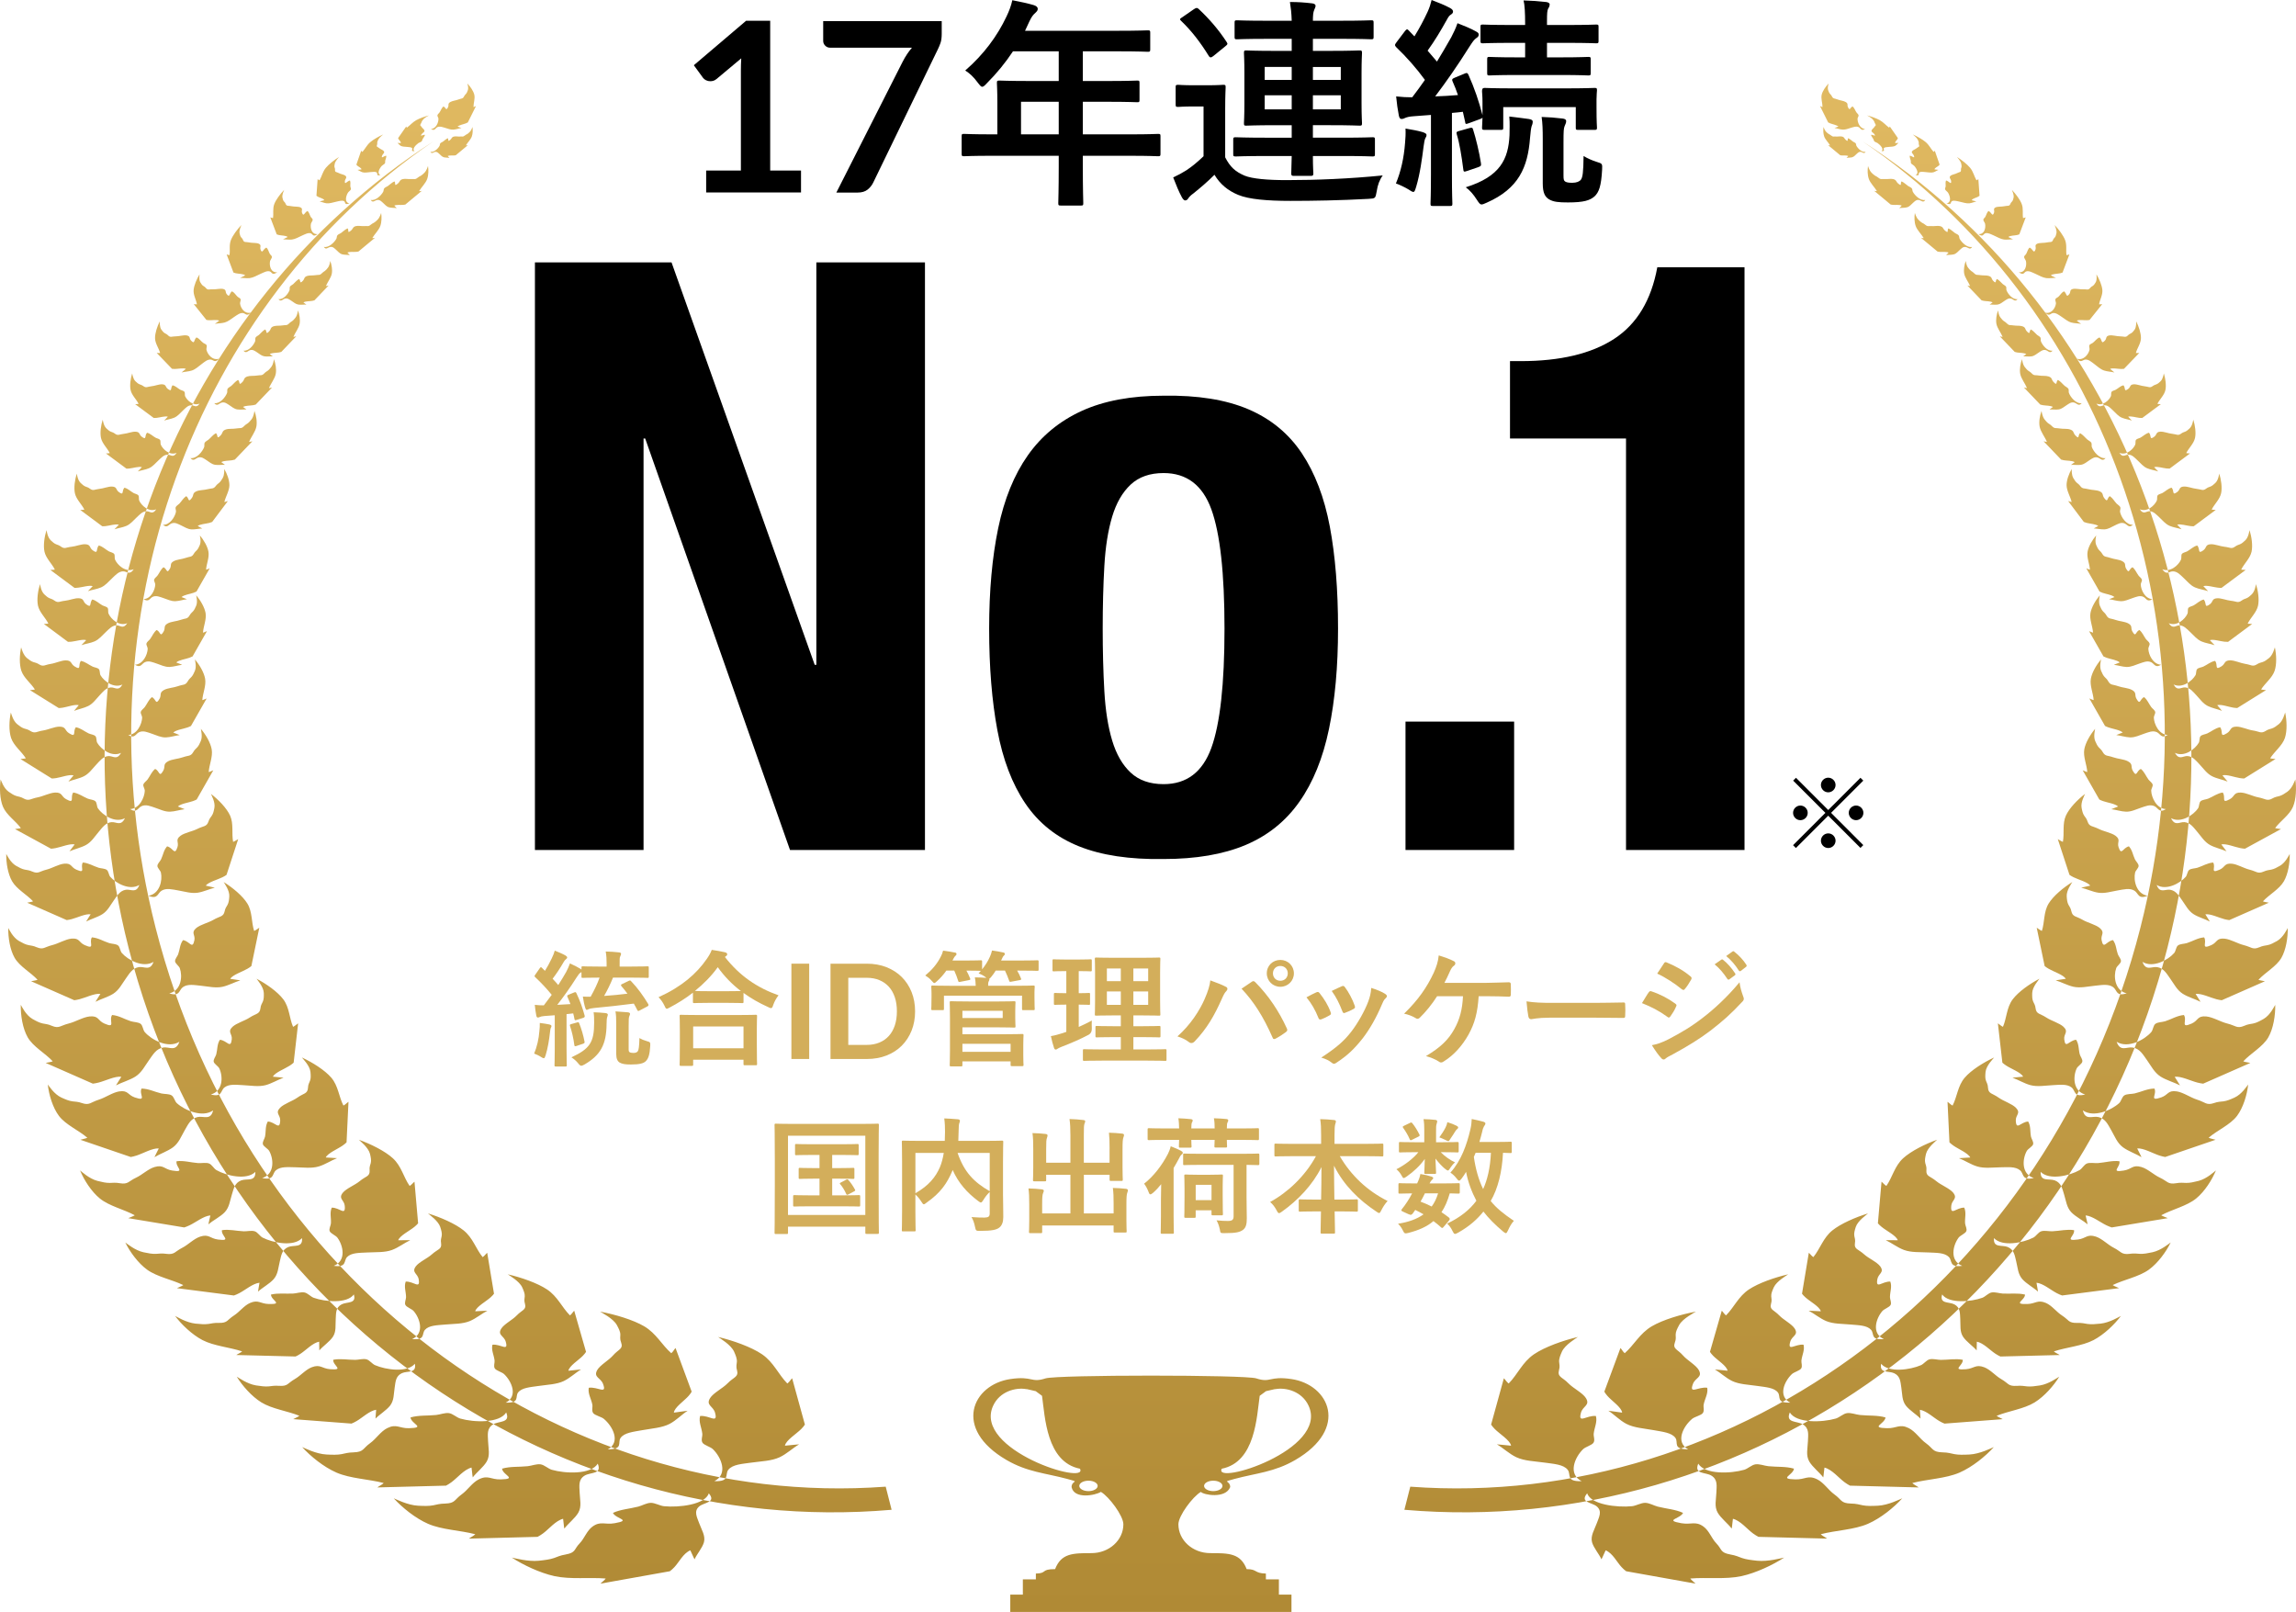 <?xml version="1.0" encoding="UTF-8"?>
<svg id="_レイヤー_2" xmlns="http://www.w3.org/2000/svg" width="198.487" height="139.332" xmlns:xlink="http://www.w3.org/1999/xlink" version="1.1" viewBox="0 0 198.487 139.332">
  <!-- Generator: Adobe Illustrator 29.4.0, SVG Export Plug-In . SVG Version: 2.1.0 Build 152)  -->
  <defs>
    <linearGradient id="_名称未設定グラデーション" data-name="名称未設定グラデーション" x1="99.243" y1="2.669" x2="99.243" y2="134.782" gradientTransform="translate(0 142) scale(1 -1)" gradientUnits="userSpaceOnUse">
      <stop offset="0" stop-color="#b08a35"/>
      <stop offset="1" stop-color="#e0b961"/>
    </linearGradient>
  </defs>
  <path d="M70.43,57.465h.142V22.679h9.39v50.792h-11.666l-12.52-35.569h-.142v35.569h-9.39V22.679h11.809l12.377,34.786Z"/>
  <path d="M86.293,45.656c.522-2.513,1.375-4.612,2.561-6.296,1.186-1.683,2.739-2.963,4.659-3.841,1.922-.877,4.28-1.316,7.079-1.316,2.94-.047,5.382.344,7.327,1.173,1.944.831,3.485,2.099,4.624,3.806,1.137,1.707,1.944,3.818,2.418,6.331.473,2.514.711,5.454.711,8.821,0,3.272-.261,6.166-.783,8.679-.522,2.514-1.375,4.613-2.561,6.295-1.186,1.684-2.739,2.929-4.659,3.735s-4.28,1.209-7.078,1.209c-2.941.047-5.383-.32-7.327-1.103-1.945-.782-3.485-2.015-4.624-3.699-1.139-1.683-1.945-3.794-2.418-6.331-.475-2.536-.711-5.465-.711-8.786,0-3.272.26-6.165.782-8.678h0ZM95.47,59.741c.094,1.661.32,3.084.676,4.268.356,1.186.889,2.111,1.6,2.775.711.665,1.66.996,2.846.996,1.991,0,3.366-1.043,4.126-3.13.758-2.086,1.139-5.525,1.139-10.315s-.38-8.227-1.139-10.315c-.759-2.086-2.135-3.13-4.126-3.13-1.186,0-2.135.332-2.846.996-.711.665-1.245,1.589-1.6,2.774-.356,1.186-.582,2.609-.676,4.268-.095,1.661-.142,3.462-.142,5.406s.047,3.747.142,5.406h0Z"/>
  <path d="M130.895,73.471h-9.39v-11.098h9.39v11.098Z"/>
  <path d="M140.569,37.902h-10.031v-6.687h.924c3.415,0,6.106-.641,8.075-1.921,1.968-1.28,3.212-3.343,3.735-6.189h7.54v50.365h-10.244v-35.569h.001Z"/>
  <path d="M155.262,67.23l2.787,2.786,2.787-2.786.245.245-2.787,2.786,2.787,2.787-.245.245-2.787-2.787-2.795,2.795-.245-.245,2.795-2.795-2.787-2.786.245-.245ZM155.642,70.895c-.346,0-.633-.287-.633-.633s.287-.632.633-.632.633.286.633.632c0,.364-.304.633-.633.633ZM157.416,67.854c0-.346.287-.632.633-.632s.633.286.633.632-.287.633-.633.633c-.363,0-.633-.304-.633-.633ZM158.683,72.668c0,.346-.287.633-.633.633s-.633-.287-.633-.633.287-.632.633-.632c.363,0,.633.304.633.632ZM160.456,69.629c.346,0,.633.286.633.632s-.287.633-.633.633-.633-.287-.633-.633c0-.363.304-.632.633-.632Z"/>
  <path d="M46.631,89.094c.022-.238.044-.412.033-.672.347.043.63.087.824.13.131.032.185.087.185.13,0,.065-.012.098-.054.163-.033.054-.054.217-.075.401-.066.608-.186,1.368-.381,1.986-.054.162-.086.238-.151.238-.054,0-.131-.032-.239-.108-.141-.098-.456-.25-.597-.293.239-.575.402-1.237.456-1.975h-.001ZM54.347,84.786c.119-.054.141-.054.217.032.565.586,1.053,1.27,1.477,1.975.042.098.032.141-.087.206l-.641.336c-.066.033-.108.055-.141.055-.021,0-.042-.022-.075-.076-.099-.195-.195-.38-.304-.565-1.238.163-2.29.271-3.419.38-.238.022-.423.065-.487.098-.054.032-.098.065-.162.065-.054,0-.087-.044-.12-.141-.087-.271-.174-.673-.217-1.009.238.011.456.022.674.011.336-.596.596-1.15.77-1.649h-.033c-1.009,0-1.346.022-1.411.022-.108,0-.12-.011-.12-.109v-.39c-.032.022-.042.032-.075.043-.108.065-.195.185-.358.434-.553.879-1.15,1.704-1.66,2.354l1.14-.065c-.077-.217-.174-.423-.261-.629-.042-.098-.021-.13.108-.185l.478-.195c.12-.044.141-.033.195.076.314.662.52,1.248.705,1.92.032.108,0,.163-.131.206l-.553.174c-.151.044-.173.044-.195-.087-.033-.163-.065-.326-.108-.477l-.575.065v2.984c0,.998.021,1.368.021,1.422,0,.108-.011.12-.119.12h-.825c-.108,0-.119-.011-.119-.12,0-.065.022-.423.022-1.422v-2.887l-.89.065c-.185.011-.347.054-.412.087-.066.033-.099.044-.162.044-.077,0-.11-.065-.132-.174-.054-.282-.097-.575-.13-.923.293.033.52.044.782.044.227-.293.456-.597.683-.911-.423-.521-.911-1.042-1.421-1.52-.044-.043-.065-.065-.065-.097,0-.033.033-.077.075-.141l.37-.532c.042-.065.075-.098.108-.098s.054.022.097.065c.087.087.164.174.25.25.218-.347.391-.672.586-1.074.141-.293.207-.467.261-.673.292.12.672.271.933.423.098.065.141.108.141.174,0,.054-.044.097-.098.141-.087.065-.131.12-.206.25-.337.586-.619.998-.955,1.444.173.184.336.358.489.542.238-.369.466-.749.683-1.129.13-.238.239-.499.325-.738.326.141.663.314.913.466l.086.065v-.162c0-.109.012-.12.12-.12.065,0,.402.022,1.411.022h.641v-.261c0-.38-.012-.651-.077-1.041.402.011.759.032,1.15.076.108.011.174.054.174.108,0,.098-.033.152-.066.228-.065.13-.054.261-.054.629v.261h.988c1.009,0,1.356-.022,1.421-.022.098,0,.108.011.108.12v.77c0,.098-.011.109-.108.109-.065,0-.412-.022-1.421-.022h-1.562c-.217.542-.499,1.117-.77,1.584.737-.054,1.356-.109,2.018-.195-.162-.228-.337-.434-.511-.64-.075-.098-.065-.141.054-.195l.565-.271h-.003ZM49.887,88.378c.13-.032.141-.032.184.076.186.445.37,1.085.457,1.562.021.108.021.152-.131.206l-.553.185c-.162.054-.173.032-.195-.087-.065-.542-.227-1.226-.369-1.628-.033-.108-.021-.141.108-.173l.499-.141ZM51.364,88.4c0-.282,0-.565-.045-.901.337.011.674.032.988.065.152.011.239.065.239.141,0,.065-.033.13-.054.206-.033.098-.054.326-.054.586-.012,1.801-.532,2.713-1.91,3.516-.131.065-.207.108-.271.108-.087,0-.153-.054-.261-.195-.195-.238-.379-.39-.597-.532,1.584-.738,1.965-1.291,1.965-2.995h0ZM54.347,90.711c0,.141.033.217.087.238.064.044.184.065.336.065.185,0,.314-.065.369-.152.077-.108.12-.402.141-1.14.131.098.434.217.674.283.25.065.271.098.26.38-.044.803-.173,1.117-.369,1.324-.195.206-.553.304-1.302.304-.499,0-.749-.044-.966-.163-.186-.108-.304-.326-.304-.727v-2.593c0-.499-.012-.803-.066-1.107.337.022.705.044,1.042.076.131.011.217.054.217.13,0,.087-.032.12-.065.217-.044.12-.054.217-.054.835v2.029h0Z" fill="#d3ae5b"/>
  <path d="M59.902,85.806c-.629.488-1.302.911-2.006,1.28-.132.065-.195.108-.25.108-.077,0-.12-.076-.207-.271-.141-.293-.314-.532-.51-.727,1.997-.901,3.289-2.029,4.179-3.32.194-.282.313-.489.422-.771.424.065.825.13,1.14.206.131.044.195.076.195.174,0,.055-.021.109-.108.163-.033.022-.065.044-.087.076,1.292,1.65,2.8,2.659,4.634,3.31-.185.228-.349.52-.457.824-.065.207-.108.283-.195.283-.054,0-.14-.033-.259-.098-.771-.347-1.477-.749-2.117-1.216v.76c0,.108-.011.119-.119.119-.065,0-.358-.021-1.226-.021h-1.683c-.868,0-1.15.021-1.226.021-.108,0-.12-.011-.12-.119,0,0,0-.781,0-.781ZM58.872,92.132c-.11,0-.119-.011-.119-.119,0-.065.021-.359.021-1.932v-.933c0-.934-.021-1.248-.021-1.313,0-.108.009-.119.119-.119.065,0,.444.021,1.487.021h3.471c1.042,0,1.422-.021,1.487-.021.119,0,.131.011.131.119,0,.065-.022.38-.022,1.15v1.063c0,1.563.022,1.856.022,1.91,0,.109-.012.12-.131.12h-.922c-.108,0-.12-.011-.12-.12v-.358h-4.352v.413c0,.108-.009.119-.13.119h-.922.001ZM59.924,90.613h4.352v-1.888h-4.352v1.888ZM62.931,85.676c.641,0,.966-.011,1.117-.011-.781-.597-1.444-1.291-1.997-2.062-.564.781-1.238,1.454-1.975,2.051.13.011.433.022,1.172.022,0,0,1.683,0,1.683,0Z" fill="#d3ae5b"/>
  <path d="M69.954,91.536h-1.539v-8.238h1.539v8.238Z" fill="#d3ae5b"/>
  <path d="M79.109,87.417c0,.604-.101,1.159-.301,1.664-.203.505-.485.94-.85,1.305s-.803.648-1.315.849-1.082.302-1.708.302h-3.139v-8.238h3.139c.626,0,1.196.102,1.708.305s.951.486,1.315.849c.365.363.648.797.85,1.302.2.505.301,1.06.301,1.663h0ZM77.536,87.417c0-.452-.059-.857-.179-1.216s-.292-.662-.518-.911c-.226-.248-.499-.44-.821-.572-.321-.133-.682-.2-1.084-.2h-1.601v5.8h1.601c.403,0,.763-.067,1.084-.2s.595-.324.821-.572c.226-.249.398-.553.518-.912.12-.359.179-.764.179-1.216h0Z" fill="#d3ae5b"/>
  <path d="M87.865,85.209c1.02,0,1.389-.022,1.465-.022.108,0,.12.011.12.12,0,.065-.021.228-.021.466v.38c0,.825.021.977.021,1.042,0,.108-.012.12-.12.12h-.857c-.108,0-.119-.011-.119-.12v-1.129h-6.75v1.129c0,.108-.009.12-.13.12h-.847c-.108,0-.119-.011-.119-.12,0-.076.021-.217.021-1.042v-.314c0-.304-.021-.467-.021-.532,0-.109.011-.12.119-.12.077,0,.445.022,1.466.022h2.256c-.011-.261-.021-.477-.075-.727.358,0,.716.022.998.044l-.087-.076c-.185-.141-.412-.25-.586-.315l.195-.217c-.087,0-.379-.021-1.248-.021.108.195.217.412.316.662.042.108.042.13-.108.162l-.717.141c-.152.032-.173.032-.206-.087-.087-.283-.206-.597-.337-.879h-.683c-.228.325-.489.629-.792.9-.119.109-.185.174-.25.174-.054,0-.11-.065-.227-.195-.195-.228-.403-.359-.553-.456.563-.466,1.02-.987,1.345-1.638.087-.162.141-.304.195-.51.347.044.759.108.998.162.108.011.162.044.162.13,0,.065-.033.109-.087.152-.065.054-.108.119-.184.26l-.077.152h1.162c.911,0,1.203-.022,1.269-.022.119,0,.13.011.13.12v.662c.283-.347.499-.694.674-1.085.065-.141.141-.347.184-.543.325.044.706.109.934.163.119.022.173.054.173.13s-.033.108-.087.152c-.075.065-.14.217-.205.358l-.033.065h1.573c1.107,0,1.486-.022,1.552-.022.108,0,.12.011.12.12v.673c0,.108-.012.119-.12.119-.066,0-.445-.021-1.552-.021h-.184c.13.206.227.423.325.662.044.108.044.13-.108.162l-.706.131c-.151.032-.172.021-.205-.087-.099-.271-.217-.586-.358-.868h-.803c-.108.184-.239.369-.391.553-.077.087-.12.13-.162.152.009.021.009.032.009.065,0,.044-.021.087-.064.174-.045.076-.045.217-.045.369h2.442ZM86.204,86.566c.955,0,1.4-.022,1.465-.022.108,0,.12.011.12.12,0,.065-.022.271-.022.748v.543c0,.477.022.684.022.759,0,.098-.012.109-.12.109-.065,0-.51-.022-1.465-.022h-3.005v.597h3.602c.988,0,1.487-.022,1.562-.022.108,0,.12.011.12.13,0,.065-.022.282-.022.825v.901c0,.542.022.748.022.803,0,.108-.012.119-.12.119h-.878c-.108,0-.12-.011-.12-.119v-.293h-4.166v.314c0,.109-.012.12-.12.12h-.857c-.108,0-.12-.011-.12-.12,0-.065.022-.412.022-1.248v-2.876c0-.835-.022-1.205-.022-1.269,0-.109.012-.12.12-.12.065,0,.564.022,1.54.022h2.442ZM86.682,87.369h-3.483v.629h3.483v-.629ZM83.2,90.222v.695h4.166v-.695h-4.166Z" fill="#d3ae5b"/>
  <path d="M93.257,88.768c.38-.173.749-.347,1.129-.553-.011.185-.011.467,0,.706.007.239-.083.412-.272.52-.716.38-1.519.727-2.343,1.042-.174.076-.283.119-.337.162-.065.054-.108.076-.173.076-.055,0-.098-.032-.141-.141-.098-.283-.185-.629-.272-1.02.326-.054.641-.141,1.021-.26l.314-.109v-2.354c-.683,0-.89.021-.955.021-.108,0-.119-.011-.119-.119v-.781c0-.12.011-.131.119-.131.065,0,.272.022.955.022v-1.91h-.065c-.726,0-.955.022-1.021.022-.097,0-.108-.011-.108-.12v-.792c0-.12.012-.13.108-.13.066,0,.294.021,1.021.021h1.129c.737,0,.966-.021,1.02-.021.108,0,.119.011.119.13v.792c0,.109-.011.12-.119.12-.054,0-.283-.022-1.01-.022v1.91c.598,0,.803-.022.869-.022.108,0,.108.011.108.131v.781c0,.108,0,.119-.108.119-.066,0-.271-.021-.869-.021,0,0,0,1.931,0,1.931ZM95.244,91.677c-1.075,0-1.442.022-1.508.022-.108,0-.12-.011-.12-.12v-.77c0-.109.012-.12.12-.12.066,0,.433.022,1.508.022h1.65v-1.064h-.674c-.998,0-1.334.022-1.399.022-.108,0-.12-.011-.12-.119v-.749c0-.109.012-.12.12-.12.065,0,.4.022,1.399.022h.674v-.933h-.705c-.988,0-1.346.022-1.411.022-.119,0-.131-.011-.131-.109,0-.065.021-.412.021-1.205v-2.409c0-.77-.021-1.107-.021-1.183,0-.108.012-.119.131-.119.065,0,.423.021,1.411.021h2.582c.998,0,1.346-.021,1.422-.021.108,0,.119.011.119.119,0,.065-.022.413-.022,1.183v2.409c0,.792.022,1.14.022,1.205,0,.098-.011.109-.119.109-.077,0-.424-.022-1.422-.022h-.791v.933h.824c.987,0,1.335-.022,1.4-.022.108,0,.119.011.119.12v.749c0,.108-.011.119-.119.119-.065,0-.413-.022-1.4-.022h-.824v1.064h1.248c1.062,0,1.442-.022,1.497-.022.11,0,.119.011.119.12v.77c0,.109-.009.12-.119.12-.054,0-.434-.022-1.497-.022h-3.984ZM96.893,84.808v-1.096h-1.205v1.096h1.205ZM96.893,86.858v-1.161h-1.205v1.161h1.205ZM97.979,83.712v1.096h1.28v-1.096h-1.28ZM99.259,85.698h-1.28v1.161h1.28v-1.161Z" fill="#d3ae5b"/>
  <path d="M104.142,86.349c.293-.662.456-1.215.489-1.606.553.195,1.042.391,1.346.553.097.044.13.109.13.174,0,.076-.042.152-.108.217-.12.12-.206.271-.379.662-.641,1.444-1.281,2.55-2.323,3.646-.098.109-.194.163-.304.163-.086,0-.162-.033-.25-.109-.217-.173-.564-.347-.955-.466,1.14-1.009,1.922-2.247,2.355-3.234h0ZM108.2,84.873c.054-.043.108-.065.152-.065.054,0,.098.022.162.087,1.182,1.183,2.094,2.594,2.725,3.983.033.054.042.098.042.152,0,.065-.033.12-.108.174-.207.162-.553.39-.9.575-.141.065-.219.043-.261-.098-.803-1.812-1.606-3.082-2.68-4.221.391-.261.683-.467.868-.586h0ZM111.856,84.135c0,.651-.52,1.161-1.17,1.161s-1.173-.51-1.173-1.161c0-.673.52-1.161,1.173-1.161s1.17.51,1.17,1.161ZM110.045,84.135c0,.369.271.641.641.641.367,0,.641-.271.641-.641s-.273-.64-.641-.64c-.37,0-.641.271-.641.64Z" fill="#d3ae5b"/>
  <path d="M113.802,85.773c.118-.054.193-.043.28.076.381.477.728,1.031.935,1.606.021.076.042.12.042.163,0,.065-.042.098-.13.152-.261.152-.445.238-.695.336-.153.054-.217,0-.271-.152-.25-.629-.586-1.226-1.02-1.747.367-.207.629-.326.857-.434h.002ZM119.757,85.915c.087.065.141.12.141.184,0,.065-.033.12-.118.195-.165.141-.24.358-.327.553-.466,1.107-1.029,2.094-1.637,2.887-.718.911-1.314,1.487-2.237,2.094-.087.065-.172.12-.259.12-.054,0-.12-.022-.174-.076-.271-.217-.52-.336-.923-.456,1.302-.857,1.955-1.411,2.605-2.257.544-.705,1.152-1.769,1.465-2.615.141-.402.207-.641.25-1.15.457.141.944.337,1.215.521h0ZM115.992,85.253c.12-.055.195-.044.283.087.294.38.662,1.063.836,1.584.054.163.033.217-.108.293-.207.119-.445.228-.749.336-.12.044-.162-.011-.217-.162-.25-.641-.499-1.162-.911-1.737.433-.206.683-.325.867-.401h0Z" fill="#d3ae5b"/>
  <path d="M127.83,86.11c-.097,1.443-.337,2.333-.878,3.32-.532.944-1.26,1.78-2.148,2.322-.066.054-.153.087-.228.087-.066,0-.12-.022-.184-.076-.327-.217-.739-.369-1.119-.477,1.258-.749,1.943-1.411,2.451-2.333.466-.835.695-1.682.749-2.843h-2.235c-.457.716-1.01,1.389-1.507,1.866-.057.054-.12.087-.186.087-.054,0-.108-.021-.151-.054-.273-.174-.685-.326-1.01-.39,1.215-1.183,1.964-2.257,2.562-3.538.238-.543.367-.911.433-1.498.424.13.966.315,1.302.499.087.032.13.108.13.184s-.042.163-.12.207c-.151.098-.259.304-.325.444-.162.38-.358.771-.499,1.042h3.483c.674,0,1.401-.044,2.084-.054.13,0,.174.054.174.195.012.293.012.586,0,.879,0,.109-.045.174-.153.174-.445-.021-1.323-.043-1.985-.043h-.641.001Z" fill="#d3ae5b"/>
  <path d="M133.974,87.966c-1.076,0-1.488.13-1.597.13-.13,0-.217-.065-.25-.228-.054-.25-.118-.76-.162-1.313.706.109,1.248.131,2.343.131h3.495c.824,0,1.66-.022,2.496-.033.162-.011.195.022.195.152.021.326.021.695,0,1.02,0,.13-.042.174-.195.162-.815-.011-1.618-.021-2.421-.021h-3.904,0Z" fill="#d3ae5b"/>
  <path d="M142.524,85.785c.054-.076.108-.131.205-.109.815.271,1.465.619,2.084,1.064.075.054.12.098.12.162,0,.032-.024.076-.045.12-.118.293-.304.575-.478.825-.054.065-.097.108-.139.108-.045,0-.078-.022-.132-.065-.695-.51-1.399-.868-2.192-1.183.273-.434.445-.748.577-.922h0ZM144.281,89.81c1.031-.543,1.922-1.053,2.974-1.877.867-.662,2.028-1.704,3.125-3.027.066.477.151.748.313,1.215.033.076.057.141.057.206,0,.087-.033.163-.12.25-1.01,1.085-1.693,1.682-2.758,2.507-.942.716-1.952,1.335-3.243,2.04-.261.141-.523.261-.631.369-.064.065-.118.087-.172.087-.078,0-.153-.043-.219-.13-.226-.228-.52-.651-.803-1.107.457-.087.836-.206,1.477-.532h0ZM143.836,83.288c.075-.13.141-.152.271-.087.695.282,1.444.684,2.042,1.205.064.044.087.098.087.141,0,.044-.012.087-.045.141-.151.271-.37.619-.553.814-.033.055-.075.065-.108.065-.054,0-.108-.032-.162-.076-.565-.467-1.411-1.02-2.105-1.335.184-.282.391-.586.575-.868h-.002ZM148.807,82.952c.054-.044.097-.032.162.022.337.26.728.694,1.031,1.161.042.065.042.12-.033.174l-.457.336c-.075.054-.13.044-.184-.032-.325-.499-.674-.911-1.097-1.259l.577-.402h.001ZM149.773,82.247c.064-.044.097-.032.162.022.4.304.791.738,1.031,1.117.042.065.054.13-.033.195l-.433.336c-.087.065-.141.033-.186-.032-.292-.466-.641-.879-1.086-1.248l.544-.39h0Z" fill="#d3ae5b"/>
  <path d="M67.08,106.666c-.108,0-.12-.011-.12-.12,0-.076.022-.803.022-4.167v-2.159c0-2.148-.022-2.908-.022-2.973,0-.108.012-.12.12-.12.075,0,.433.022,1.444.022h5.892c1.009,0,1.368-.022,1.444-.022.108,0,.119.011.119.12,0,.065-.022.825-.022,2.605v2.517c0,3.364.022,4.102.022,4.167,0,.108-.011.12-.119.12h-.934c-.108,0-.119-.011-.119-.12v-.51h-6.684v.52c0,.109-.011.12-.119.12h-.924ZM68.122,105.017h6.684v-6.847h-6.684v6.847ZM72.506,100.969c.869,0,1.173-.022,1.236-.022.11,0,.12.011.12.12v.716c0,.108-.011.119-.12.119-.064,0-.367-.022-1.236-.022h-.564v1.444h.889c1.01,0,1.335-.022,1.401-.022.118,0,.13.011.13.12v.749c0,.108-.012.119-.13.119-.066,0-.391-.021-1.401-.021h-2.734c-1.009,0-1.335.021-1.4.021-.119,0-.131-.011-.131-.119v-.749c0-.108.012-.12.131-.12.065,0,.391.022,1.4.022h.749v-1.444h-.424c-.889,0-1.193.022-1.258.022-.108,0-.12-.011-.12-.119v-.716c0-.108.012-.12.12-.12.065,0,.369.022,1.258.022h.424v-1.139h-.629c-.977,0-1.314.022-1.379.022-.098,0-.108-.011-.108-.12v-.727c0-.108.011-.12.108-.12.065,0,.402.022,1.379.022h2.517c.987,0,1.323-.022,1.388-.022.098,0,.11.011.11.12v.727c0,.108-.012.12-.11.12-.065,0-.402-.022-1.388-.022h-.792v1.139h.564ZM73.157,101.968c.108-.054.131-.032.218.065.194.228.346.444.531.781.044.087.044.108-.087.174l-.466.249c-.141.077-.164.044-.218-.076-.108-.249-.313-.596-.499-.803-.075-.087-.032-.097.087-.162,0,0,.434-.228.434-.228Z" fill="#d3ae5b"/>
  <path d="M86.711,103.324c0,.944.033,1.519.021,1.888,0,.402-.108.716-.346.901-.24.184-.619.282-1.683.282-.314,0-.347-.011-.413-.347-.064-.336-.173-.629-.304-.846.457.032.934.054,1.14.043.337-.011.434-.097.434-.369v-1.845c-.218.206-.402.445-.543.684-.098.152-.152.228-.217.228-.054,0-.12-.044-.239-.131-.955-.716-1.704-1.551-2.203-2.68l-.033.087c-.454,1.063-1.008,1.888-2.224,2.735-.119.098-.185.141-.239.141-.065,0-.108-.065-.205-.217-.153-.239-.326-.456-.522-.629v1.508c0,1.009.022,1.508.022,1.574,0,.097-.012.108-.131.108h-.944c-.108,0-.119-.011-.119-.108,0-.076.021-.586.021-1.704v-4.199c0-1.118-.021-1.639-.021-1.715,0-.108.011-.119.119-.119.077,0,.434.021,1.465.021h2.128c.011-.249.021-.51.021-.781,0-.39-.011-.759-.066-1.161.38.011.803.044,1.194.076.108.011.162.065.162.13,0,.076-.032.141-.064.228-.033.109-.045.347-.054.792,0,.238-.012.477-.022.716h2.311c1.02,0,1.389-.021,1.454-.021.108,0,.119.011.119.119,0,.065-.021.651-.021,1.78v2.832h.002ZM79.136,103.14c1.15-.651,1.758-1.411,2.116-2.247.152-.358.261-.781.337-1.237h-2.453v3.483h0ZM85.56,99.656h-2.778c.575,1.671,1.421,2.529,2.778,3.31v-3.31Z" fill="#d3ae5b"/>
  <path d="M95.923,99.287c0-.618-.011-.955-.054-1.378.402.011.749.033,1.128.076.108.011.174.055.174.12,0,.076-.033.152-.054.217-.054.141-.075.347-.075,1.063v1.53c0,.651.021.966.021,1.031,0,.12-.012.13-.108.13h-.902c-.118,0-.13-.011-.13-.13v-.402h-2.224v3.342h2.572v-.825c0-.629-.011-.955-.065-1.378.412.011.77.033,1.14.076.097.011.162.065.162.12,0,.076-.033.152-.054.217-.054.141-.077.347-.077,1.063v1.313c0,.608.022.89.022.955,0,.098-.012.109-.12.109h-.89c-.108,0-.119-.011-.119-.109v-.499h-6.175v.553c0,.098-.011.108-.119.108h-.89c-.12,0-.13-.011-.13-.108,0-.076.021-.347.021-.955v-1.432c0-.619-.012-.944-.066-1.368.413.011.771.032,1.14.076.108.011.185.054.185.12,0,.076-.044.152-.065.217-.054.13-.077.347-.077.944v.803h2.442v-3.342h-2.095v.445c0,.108-.011.12-.12.12h-.9c-.108,0-.12-.011-.12-.12,0-.076.022-.38.022-1.031v-1.628c0-.629-.011-.955-.065-1.389.412.011.77.032,1.139.076.11.011.164.065.164.13,0,.076-.033.13-.054.217-.054.13-.066.347-.066.955v1.183h2.095v-2.377c0-.64-.022-.977-.077-1.4.412.011.815.044,1.194.087.098.011.162.043.162.108,0,.076-.033.13-.065.217-.044.141-.054.293-.054.998v2.366h2.224v-1.216l.003.002Z" fill="#d3ae5b"/>
  <path d="M100.362,103.769c0-.445.009-.944.021-1.411-.206.261-.433.51-.705.749-.11.087-.173.13-.227.13-.066,0-.11-.065-.153-.195-.119-.315-.25-.543-.391-.727.794-.619,1.531-1.552,2.063-2.583.108-.217.184-.412.238-.651.358.141.597.239.869.38.119.076.173.108.173.184,0,.077-.054.12-.119.174-.066.055-.108.109-.207.315-.151.282-.304.564-.466.825v4.199c0,.879.021,1.313.021,1.367,0,.109-.009.12-.13.12h-.878c-.12,0-.131-.011-.131-.12,0-.065.022-.488.022-1.367v-1.389h0ZM101.935,97.54c-.012-.337-.021-.619-.066-.879.38.011.771.043,1.086.076.098.011.152.054.152.108,0,.065-.011.098-.054.163-.044.065-.065.228-.065.532h2.018c0-.337-.012-.619-.066-.879.391.011.771.032,1.086.065.098.011.153.054.153.109,0,.065-.012.108-.055.174-.044.065-.065.228-.065.532h1.302c.966,0,1.29-.022,1.367-.022.098,0,.108.011.108.12v.781c0,.119-.011.13-.108.13-.077,0-.402-.022-1.367-.022h-1.302c0,.336.021.499.021.543,0,.108-.011.119-.119.119h-.857c-.11,0-.119-.011-.119-.119,0-.055.009-.207.021-.543h-2.018c0,.336.021.499.021.543,0,.119-.011.13-.119.13h-.857c-.11,0-.119-.011-.119-.13,0-.044.009-.207.021-.543h-1.238c-.966,0-1.292.022-1.356.022-.119,0-.131-.011-.131-.13v-.781c0-.109.012-.12.131-.12.065,0,.391.022,1.356.022h1.238ZM103.878,100.687c-1.053,0-1.422.022-1.487.022-.11,0-.11-.011-.11-.13v-.738c0-.119,0-.13.11-.13.065,0,.434.022,1.487.022h3.396c1.053,0,1.411-.022,1.465-.022.12,0,.131.011.131.13v.738c0,.119-.011.13-.131.13-.042,0-.304-.011-.976-.022v2.789c0,.835.021,1.367.021,1.812,0,.456-.044.792-.314,1.009-.283.207-.586.293-1.617.293-.347,0-.347.011-.402-.336-.066-.304-.162-.565-.283-.771.424.044.738.054.977.054.391,0,.499-.108.499-.423v-4.427h-2.767,0ZM102.51,105.266c-.119,0-.13-.011-.13-.119,0-.077.021-.326.021-1.693v-.738c0-.727-.021-.998-.021-1.074,0-.108.011-.12.13-.12.066,0,.293.022.998.022h1.096c.705,0,.922-.022.998-.022.108,0,.119.011.119.12,0,.065-.021.336-.021.879v.803c0,1.291.021,1.541.021,1.606,0,.108-.011.12-.119.12h-.749c-.108,0-.119-.011-.119-.12v-.315h-1.368v.532c0,.108-.011.119-.108.119h-.749.001ZM103.367,103.736h1.368v-1.323h-1.368s0,1.323,0,1.323Z" fill="#d3ae5b"/>
  <path d="M111.68,99.938c-.987,0-1.323.022-1.389.022-.108,0-.12-.011-.12-.12v-.868c0-.109.012-.12.12-.12.066,0,.403.022,1.389.022h2.529v-.727c0-.619-.012-.987-.078-1.411.391.011.815.032,1.194.076.099.011.162.054.162.108,0,.098-.042.195-.064.282-.033.141-.054.337-.054.912v.759h2.701c.987,0,1.335-.022,1.399-.022.111,0,.12.011.12.12v.868c0,.109-.009.12-.12.12-.064,0-.412-.022-1.399-.022h-2.247c.977,1.671,2.376,2.995,4.135,3.874-.195.207-.379.477-.532.781-.087.174-.13.261-.207.261-.042,0-.118-.044-.226-.12-1.519-1.009-2.821-2.279-3.669-3.972,0,.901.021,1.964.033,2.93h.565c.954,0,1.269-.022,1.333-.022.12,0,.132.011.132.12v.824c0,.109-.012.12-.132.12-.064,0-.379-.022-1.333-.022h-.544c.012.923.033,1.628.033,1.812,0,.098-.012.109-.12.109h-1.008c-.108,0-.12-.011-.12-.109,0-.184.012-.89.033-1.812h-.466c-.956,0-1.269.022-1.335.022-.108,0-.12-.011-.12-.12v-.824c0-.109.012-.12.12-.12.066,0,.379.022,1.335.022h.478c.021-.923.031-1.921.031-2.811-.779,1.573-2.061,2.887-3.417,3.852-.12.087-.195.13-.25.13-.066,0-.12-.065-.207-.238-.162-.304-.337-.532-.563-.727,1.519-.825,3.026-2.235,3.961-3.961h-2.084v.002Z" fill="#d3ae5b"/>
  <path d="M124.625,98.734c.956,0,1.281-.022,1.347-.022.118,0,.13.011.13.131v.651c0,.109-.012.12-.13.12-.066,0-.391-.022-1.347-.022h-.075c.325.347.845.705,1.236.879-.141.12-.292.293-.487.597-.045.065-.075.108-.13.108s-.141-.054-.294-.184c-.184-.152-.52-.499-.782-.847.024.651.054,1.064.054,1.205,0,.109-.009.12-.118.12h-.782c-.108,0-.12-.011-.12-.12,0-.141.033-.52.045-1.172-.424.596-.966,1.096-1.552,1.508-.13.098-.217.141-.271.141-.066,0-.099-.065-.165-.184-.139-.26-.304-.445-.466-.575.716-.358,1.455-.923,1.9-1.476h-.228c-.956,0-1.281.022-1.345.022-.099,0-.108-.011-.108-.12v-.651c0-.12.009-.131.108-.131.064,0,.389.022,1.345.022h.737v-1.053c0-.347-.009-.64-.064-.944.391.011.671.022,1.041.065.099.011.141.076.141.12,0,.087-.042.152-.054.239-.045.13-.045.293-.045.651v.923h.479ZM124.82,106.026c-.064.087-.108.119-.141.119s-.054-.022-.097-.054c-.217-.195-.436-.38-.662-.543-.553.478-1.269.792-2.159,1.02-.316.076-.349.076-.499-.238-.087-.185-.24-.402-.403-.553.902-.141,1.639-.402,2.204-.814-.228-.13-.466-.26-.716-.38l-.165.239c-.13.173-.172.238-.412.13l-.454-.206c-.12-.055-.174-.087-.174-.131,0-.022.021-.054.054-.108.153-.184.294-.38.457-.629.141-.206.28-.456.422-.727-.725.011-1.02.022-1.074.022-.097,0-.108-.011-.108-.12v-.662c0-.109.021-.12.108-.12.054,0,.294.022,1.356.022h.153c.162-.347.238-.565.28-.814.414.065.685.131.977.228.087.032.13.065.13.119,0,.065-.031.098-.097.152-.087.087-.13.141-.217.315h1.128c.966,0,1.29-.022,1.356-.022.12,0,.13.011.13.12v.662c0,.108-.021.12-.13.12-.054,0-.259-.011-.737-.022-.186.641-.412,1.183-.716,1.628.217.141.422.293.638.456.045.044.078.087.078.13s-.021.087-.066.141l-.445.521h.001ZM121.891,97.063c.108-.054.141-.054.207.032.217.26.433.619.608.966.042.087.031.131-.078.185l-.553.271c-.118.065-.162.065-.205-.044-.153-.358-.349-.673-.553-.966-.075-.098-.075-.13.054-.195l.52-.25h0ZM123.181,103.15c-.13.271-.259.521-.379.716.337.119.662.271.966.423.24-.326.424-.705.553-1.139h-1.14ZM124.973,97.443c.087-.174.118-.293.151-.445.349.108.565.195.803.315.075.043.13.087.13.13,0,.076-.021.098-.085.152-.054.044-.12.108-.174.206-.108.174-.261.423-.424.651-.075.13-.108.184-.174.184-.054,0-.139-.043-.28-.119-.162-.076-.337-.152-.49-.207.217-.293.403-.586.544-.868h0ZM130.691,99.548c0,.108-.012.119-.12.119-.042,0-.226-.011-.638-.022-.078,1.606-.424,3.082-1.064,4.167.487.608,1.119,1.118,2.006,1.715-.184.184-.367.499-.509.824-.075.163-.12.239-.184.239-.057,0-.12-.044-.228-.13-.716-.597-1.281-1.172-1.714-1.736-.52.651-1.185,1.259-2.183,1.823-.13.065-.205.109-.271.109-.087,0-.13-.076-.217-.25-.13-.283-.283-.477-.466-.641,1.128-.532,1.952-1.193,2.529-1.975-.391-.738-.728-1.617-.89-2.496-.12.206-.25.402-.391.586-.099.12-.153.174-.207.174-.064,0-.13-.065-.226-.195-.174-.228-.349-.38-.532-.499.944-1.042,1.42-2.431,1.724-3.722.078-.315.111-.629.12-.912.304.065.749.152.987.228.141.044.195.087.195.163s-.054.141-.118.238c-.054.098-.108.207-.162.477-.066.283-.153.575-.24.879h1.401c.911,0,1.215-.022,1.279-.022.108,0,.12.011.12.12v.738h-.001ZM127.566,99.645l-.153.359c.153,1.063.424,2.008.803,2.778.36-.792.61-1.801.674-3.136h-1.324Z" fill="#d3ae5b"/>
  <path d="M77.079,130.502c-29.711,2.571-58.058-17.561-65.957-48.553C4.069,54.274,15.48,26.396,37.456,12.228,16.981,26.168,6.578,53.218,13.453,80.198c7.752,30.415,34.824,50.39,63.116,48.307l.509,1.997h0ZM38.469,129.965h.026c-.496.004-.754.097-1.043.151-.372.074-.807.059-1.31.035-.909-.048-1.906-.565-2.103-.641.722.796,1.865,1.723,2.969,2.206,1.207.522,2.774.556,4.08.9-.148.151-.391.255-.554.379l5.936-.153c.148-.074.298-.17.472-.295.515-.376,1.088-1.106,1.737-1.266.046.277.052.57.105.848.322-.43.927-.891,1.209-1.374.312-.544.136-1.133.115-1.754-.015-.544-.142-1.109.443-1.459.509-.301,1.513-.099,1.124-1.027-.587.954-2.801.867-3.971.53-.314-.091-.649-.426-.973-.471-.358-.048-.757.122-1.11.161-.787.081-1.509.005-2.22.213.069.567,1.379.89-.126.928-.853.022-1.075-.404-1.881-.006-.585.294-.954.921-1.485,1.302-.65.465-.535.769-1.44.793h0ZM30.553,125.539h.026c-.496.005-.754.097-1.043.152-.372.074-.807.058-1.31.034-.91-.048-1.907-.566-2.104-.641.722.796,1.865,1.723,2.969,2.205,1.205.522,2.774.557,4.08.901-.147.151-.39.253-.554.38l5.937-.154c.147-.073.298-.17.472-.295.516-.377,1.089-1.105,1.738-1.266.046.277.052.57.104.848.323-.43.929-.891,1.21-1.374.312-.545.135-1.134.115-1.754-.014-.546-.142-1.11.444-1.46.508-.302,1.512-.1,1.123-1.026-.587.952-2.8.866-3.97.529-.315-.091-.649-.426-.975-.47-.358-.049-.756.122-1.11.16-.786.081-1.509.005-2.219.214.067.566,1.379.89-.127.929-.851.021-1.074-.405-1.882-.008-.583.295-.953.922-1.484,1.303-.649.465-.536.768-1.44.793h0ZM24.128,119.789h0l.022.002c-.42-.038-.654.021-.906.044-.328.033-.692-.019-1.112-.083-.759-.124-1.512-.671-1.665-.756.472.771,1.278,1.697,2.127,2.223.928.57,2.246.738,3.288,1.159-.15.12-.373.191-.532.289l5.037.385c.137-.052.28-.126.448-.222.499-.289,1.108-.888,1.683-.973-.009.251-.053.512-.057.763.347-.354.937-.711,1.258-1.116.356-.457.309-.997.398-1.551.08-.485.069-.999.624-1.258.48-.225,1.292.044,1.123-.815-.658.796-2.512.524-3.441.122-.251-.109-.476-.436-.741-.505-.295-.075-.659.041-.965.046-.677.002-1.274-.129-1.91-.006-.04.51,1.012.913-.266.815-.722-.057-.837-.454-1.586-.172-.545.21-.964.736-1.477,1.028-.627.357-.583.637-1.351.579h0v.002ZM18.912,114.35h.022c-.427-.018-.658.052-.91.089-.329.048-.701.015-1.132-.029-.779-.083-1.594-.585-1.756-.662.552.737,1.457,1.609,2.365,2.085.992.515,2.34.616,3.434.979-.14.126-.358.207-.51.312l5.127.129c.134-.058.271-.137.432-.241.476-.31,1.034-.929,1.607-1.041.015.246-.005.507.015.754.315-.366.878-.747,1.163-1.162.316-.466.216-.996.253-1.546.034-.481-.026-.987.509-1.27.465-.245,1.311-.02,1.057-.858-.588.816-2.488.641-3.466.29-.263-.095-.522-.405-.798-.46-.305-.06-.663.074-.97.093-.685.036-1.301-.064-1.93.089.009.503,1.11.849-.192.815-.736-.019-.89-.405-1.619-.09-.528.234-.902.773-1.393,1.086-.599.382-.528.655-1.309.637h.001ZM14.363,108.377h0l.021.002c-.41-.059-.646-.01-.897.002-.325.017-.679-.053-1.087-.139-.735-.161-1.427-.751-1.568-.844.393.803,1.099,1.778,1.885,2.35.859.621,2.143.855,3.13,1.332-.16.114-.386.175-.552.266l4.925.634c.139-.046.288-.112.463-.202.519-.266,1.177-.843,1.751-.9-.032.252-.102.513-.129.767.374-.342.989-.673,1.344-1.067.395-.444.4-.991.54-1.547.125-.487.163-1.005.734-1.242.495-.202,1.269.109,1.185-.768-.725.772-2.526.407-3.404-.044-.236-.123-.426-.464-.683-.546-.282-.09-.653.01-.954,0-.667-.031-1.243-.192-1.881-.098-.087.513.909.971-.34.81-.705-.093-.781-.5-1.546-.251-.556.186-1.019.697-1.552.968-.652.329-.636.613-1.387.519h0l.002-.002ZM10.357,102.275h0l.021.002c-.402-.072-.639-.032-.888-.028-.324.007-.669-.076-1.069-.176-.718-.187-1.363-.804-1.499-.903.337.822.974,1.827,1.716,2.43.811.654,2.066.932,3.013,1.445-.165.11-.393.163-.563.25l4.837.802c.142-.043.293-.104.472-.189.531-.252,1.219-.81,1.792-.849-.048.252-.133.514-.177.769.393-.331,1.024-.645,1.399-1.03.42-.434.459-.985.634-1.54.156-.486.228-1.008.808-1.227.503-.187,1.25.152,1.223-.735-.768.754-2.527.327-3.368-.157-.224-.13-.392-.481-.64-.572-.274-.1-.647-.011-.945-.032-.66-.052-1.22-.236-1.857-.162-.119.514.838,1.009-.389.804-.694-.116-.742-.529-1.516-.302-.562.169-1.054.667-1.599.922-.668.311-.669.598-1.406.478h0ZM7.08,95.344h0l.019.007c-.359-.129-.595-.123-.832-.153-.308-.038-.612-.17-.962-.328-.629-.29-1.072-1.008-1.173-1.127.095.883.424,1.995.963,2.712.589.778,1.7,1.236,2.456,1.889-.186.089-.416.112-.601.176l4.355,1.489c.146-.024.305-.065.498-.126.571-.183,1.372-.655,1.924-.615-.114.25-.266.504-.376.758.461-.283,1.143-.515,1.604-.854.514-.384.701-.939,1.017-1.48.279-.472.489-.994,1.098-1.135.526-.121,1.14.328,1.355-.577-.931.66-2.479-.019-3.141-.629-.178-.165-.241-.543-.45-.67-.232-.141-.609-.103-.886-.165-.609-.146-1.088-.408-1.711-.423-.253.507.519,1.144-.586.766-.625-.215-.558-.641-1.351-.52-.578.095-1.178.534-1.762.717-.716.224-.796.515-1.46.289h.002ZM4.478,88.669h0l.018.007c-.336-.155-.568-.161-.795-.208-.296-.059-.577-.214-.9-.395-.578-.336-.922-1.091-1.005-1.218-.019.9.163,2.047.598,2.808.479.827,1.508,1.364,2.165,2.075-.193.078-.421.086-.61.138l4.076,1.792c.145-.015.306-.046.502-.095.583-.148,1.428-.575,1.964-.499-.144.247-.325.494-.465.744.488-.256,1.184-.447,1.679-.761.551-.355.806-.906,1.184-1.432.334-.461.604-.975,1.218-1.079.531-.09,1.076.405,1.401-.497-.995.609-2.424-.18-2.996-.841-.153-.178-.166-.567-.355-.71-.21-.157-.584-.143-.846-.225-.578-.186-1.014-.484-1.622-.54-.312.497.362,1.193-.671.738-.584-.258-.464-.686-1.257-.614-.578.057-1.22.463-1.816.611-.73.18-.844.47-1.467.199h0v.002ZM3.171,81.878h0l.016.007c-.307-.143-.52-.149-.728-.192-.272-.054-.529-.195-.824-.361-.53-.307-.844-.998-.92-1.115-.018.824.149,1.875.547,2.573.439.757,1.382,1.248,1.985,1.899-.178.071-.386.079-.56.126l3.733,1.641c.133-.013.281-.042.46-.087.534-.136,1.308-.526,1.799-.457-.133.226-.299.453-.426.681.447-.233,1.086-.409,1.538-.696.506-.326.738-.829,1.085-1.312.305-.422.553-.893,1.115-.989.487-.081.985.372,1.283-.456-.912.558-2.221-.164-2.744-.769-.14-.163-.153-.518-.325-.65-.192-.144-.535-.13-.775-.206-.529-.171-.929-.444-1.486-.493-.286.454.332,1.092-.614.674-.535-.236-.426-.628-1.151-.563-.53.054-1.118.424-1.664.56-.668.165-.774.431-1.343.183h0v.002ZM2.792,75.336h0l.015.006c-.282-.13-.475-.136-.667-.175-.249-.049-.485-.178-.755-.332-.486-.28-.773-.914-.844-1.021-.016.755.137,1.718.502,2.356.402.695,1.266,1.143,1.817,1.74-.163.065-.354.072-.513.117l3.419,1.503c.122-.012.258-.039.422-.08.489-.125,1.197-.482,1.647-.419-.121.207-.272.415-.389.625.409-.215.993-.375,1.408-.638.463-.298.675-.76.993-1.202.279-.386.506-.818,1.022-.906.445-.074.902.342,1.174-.417-.834.511-2.034-.151-2.513-.704-.128-.149-.139-.475-.298-.596-.175-.132-.49-.12-.71-.188-.484-.157-.851-.407-1.36-.452-.262.416.304,1-.563.618-.49-.216-.39-.576-1.054-.516-.485.048-1.023.389-1.525.514-.611.15-.707.394-1.229.166h.001ZM2.04,69.017h0l.013.006c-.255-.146-.442-.163-.621-.213-.233-.065-.445-.208-.687-.375-.435-.308-.636-.955-.691-1.065-.104.749-.072,1.714.205,2.37.306.713,1.083,1.211,1.544,1.836-.164.056-.349.051-.507.086l3.112,1.698c.118-.004.252-.024.415-.054.485-.094,1.208-.406,1.633-.316-.141.199-.311.394-.449.596.419-.188,1-.312,1.429-.549.481-.269.74-.714,1.097-1.134.314-.366.584-.782,1.088-.837.437-.048.828.392,1.18-.344-.864.457-1.938-.272-2.334-.85-.107-.157-.079-.481-.217-.61-.154-.142-.457-.148-.66-.228-.448-.185-.77-.456-1.256-.532-.301.398.176,1.011-.613.58-.446-.245-.308-.595-.954-.575-.471.02-1.03.325-1.526.418-.606.113-.727.349-1.202.092h0ZM2.624,63.183h0l.013.006c-.221-.145-.389-.167-.549-.22-.207-.067-.39-.208-.598-.372-.373-.301-.512-.908-.553-1.012-.147.69-.183,1.586.022,2.204.227.671.899,1.16,1.273,1.757-.153.045-.32.034-.464.06l2.707,1.685c.107,0,.231-.012.38-.034.447-.07,1.126-.334,1.505-.236-.14.18-.309.356-.448.538.394-.16.93-.254,1.336-.458.455-.231.721-.635,1.075-1.011.312-.329.585-.704,1.048-.738.401-.028.724.394,1.094-.275-.815.392-1.74-.322-2.06-.873-.086-.148-.038-.448-.154-.571-.13-.137-.404-.154-.584-.237-.394-.187-.668-.449-1.104-.536-.301.357.089.943-.598.515-.388-.243-.238-.563-.826-.566-.43,0-.959.263-1.416.333-.558.083-.684.298-1.099.042h0ZM3.377,57.423h0l.011.007c-.204-.134-.359-.154-.504-.202-.191-.063-.359-.192-.549-.342-.342-.276-.47-.834-.509-.929-.134.634-.17,1.458.02,2.025.209.617.826,1.068,1.17,1.614-.141.043-.294.033-.428.056l2.488,1.549c.1,0,.212-.011.35-.032.411-.064,1.035-.306,1.384-.215-.13.164-.284.326-.412.493.361-.147.854-.234,1.228-.421.418-.212.662-.583.988-.929.286-.302.537-.646.963-.677.368-.025.666.361,1.005-.253-.749.36-1.6-.296-1.894-.802-.078-.136-.034-.412-.142-.527-.119-.125-.371-.141-.536-.217-.362-.172-.614-.412-1.014-.494-.277.329.081.867-.55.475-.356-.224-.218-.518-.759-.521-.395,0-.881.242-1.301.305-.513.076-.629.274-1.01.039h0v-.002ZM4.709,51.917h0l.009.006c-.17-.133-.306-.159-.432-.212-.166-.066-.304-.193-.461-.341-.28-.271-.342-.791-.367-.881-.181.578-.289,1.334-.174,1.867.129.579.64,1.023.896,1.545-.13.031-.267.014-.389.03l2.083,1.548c.089.004.192,0,.317-.014.375-.039.956-.232,1.261-.132-.133.145-.286.287-.416.434.338-.117.787-.173,1.14-.327.396-.176.649-.506.973-.809.286-.264.543-.57.928-.577.332-.006.563.365.924-.186-.705.296-1.405-.35-1.621-.83-.057-.129.008-.381-.076-.491-.096-.121-.32-.148-.461-.226-.309-.176-.511-.409-.862-.504-.279.29-.009.802-.537.41-.299-.222-.147-.487-.631-.517-.353-.019-.813.18-1.194.218-.468.045-.59.222-.908-.013h0l-.002.002ZM5.27,47.249h0l.009.006c-.171-.132-.306-.159-.432-.211-.165-.066-.303-.193-.461-.341-.281-.272-.342-.792-.367-.882-.181.578-.289,1.335-.174,1.867.129.579.64,1.023.896,1.545-.13.032-.267.015-.388.03l2.083,1.548c.089.005.191,0,.317-.013.374-.039.957-.232,1.261-.132-.133.145-.286.287-.416.434.338-.117.788-.173,1.14-.327.395-.176.649-.506.974-.809.285-.264.542-.569.926-.578.332-.005.564.366.925-.184-.704.296-1.405-.35-1.62-.83-.057-.13.008-.382-.077-.492-.095-.121-.32-.148-.461-.226-.308-.175-.51-.409-.861-.503-.279.29-.01.803-.538.41-.297-.223-.146-.488-.63-.518-.354-.018-.812.181-1.195.219-.468.045-.589.222-.908-.013h-.003ZM7.775,42.242h0l.008.005c-.155-.12-.279-.145-.394-.192-.15-.06-.276-.175-.419-.311-.256-.247-.312-.72-.335-.803-.165.527-.264,1.216-.158,1.702.117.528.582.932.815,1.407-.118.029-.242.013-.353.028l1.898,1.41c.081.005.174,0,.289-.011.34-.036.87-.212,1.147-.12-.12.132-.26.262-.378.395.307-.108.717-.158,1.038-.299.36-.16.593-.461.887-.736.26-.241.495-.519.845-.526.302-.005.512.333.843-.169-.643.27-1.28-.319-1.477-.756-.051-.118.008-.347-.07-.447-.086-.111-.291-.135-.419-.206-.281-.16-.466-.374-.785-.459-.254.264-.008.732-.49.373-.271-.203-.134-.444-.574-.47-.322-.017-.74.164-1.088.198-.425.042-.537.203-.828-.011h0l-.002-.002ZM9.938,37.486h0l.008.005c-.144-.111-.26-.134-.367-.179-.139-.056-.257-.163-.389-.289-.238-.23-.29-.671-.312-.747-.153.49-.247,1.132-.147,1.582.108.492.541.868.759,1.31-.111.027-.226.014-.33.027l1.766,1.311c.076.005.162,0,.269-.011.317-.033.811-.198,1.069-.112-.112.123-.243.243-.353.369.286-.1.668-.147.967-.278.335-.149.55-.429.826-.685.242-.224.459-.483.786-.489.281-.005.477.309.784-.157-.598.25-1.192-.297-1.374-.705-.049-.109.006-.322-.065-.416-.081-.103-.272-.126-.391-.192-.261-.149-.433-.348-.731-.426-.237.246-.008.68-.456.347-.252-.189-.124-.413-.535-.438-.3-.015-.688.153-1.013.185-.396.039-.5.188-.77-.011h-.001ZM12.394,33.377h0l.007.005c-.132-.102-.238-.122-.335-.163-.128-.051-.235-.148-.356-.263-.217-.209-.264-.611-.284-.68-.14.446-.224,1.031-.134,1.441.099.448.493.791.692,1.194-.101.025-.206.011-.3.024l1.609,1.195c.069.004.148,0,.245-.01.289-.031.739-.179.973-.102-.102.112-.22.222-.321.335.261-.091.608-.134.881-.253.305-.136.501-.391.752-.625.22-.205.419-.44.717-.447.257-.004.434.283.715-.142-.545.229-1.086-.271-1.253-.641-.044-.101.007-.295-.058-.38-.074-.094-.247-.115-.356-.175-.239-.136-.396-.317-.666-.389-.216.225-.007.621-.415.316-.23-.171-.113-.375-.488-.399-.273-.014-.627.141-.923.169-.36.036-.455.171-.701-.01h0ZM14.533,28.993h0l.006.007c-.108-.117-.204-.149-.292-.199-.113-.066-.197-.174-.292-.303-.17-.235-.138-.647-.145-.72-.221.44-.414,1.026-.406,1.452.009.465.324.853.438,1.282-.101.015-.2-.008-.294-.006l1.323,1.374c.066.011.143.014.239.013.285-.002.747-.109.959-.007-.12.104-.255.203-.374.309.268-.068.612-.076.898-.17.32-.109.559-.348.846-.561.251-.187.489-.407.776-.383.248.02.365.33.718-.075-.571.179-.997-.382-1.085-.775-.024-.107.062-.299.015-.392-.053-.103-.217-.14-.31-.213-.203-.161-.32-.36-.567-.461-.251.206-.126.629-.462.28-.189-.197-.038-.393-.394-.453-.261-.041-.633.079-.923.08-.354,0-.472.13-.675-.08h0ZM17.803,24.9h0l.005.007c-.088-.117-.175-.151-.251-.204-.098-.066-.165-.175-.241-.302-.135-.231-.066-.621-.064-.69-.247.407-.48.954-.513,1.359-.035.441.22.825.284,1.237-.095.009-.184-.018-.271-.018l1.094,1.367c.06.012.13.02.219.024.264.011.702-.068.887.039-.121.093-.256.181-.376.275.256-.05.575-.042.848-.118.307-.087.55-.303.835-.492.25-.163.49-.361.753-.325.228.031.307.33.67-.037-.544.142-.885-.411-.93-.788-.012-.102.086-.281.05-.371-.04-.1-.187-.144-.266-.217-.173-.163-.262-.358-.481-.466-.252.184-.177.592-.454.245-.156-.196.003-.375-.321-.45-.237-.052-.592.045-.861.032-.328-.018-.449.099-.617-.108h.001ZM21.009,20.749h0l.003.007c-.045-.133-.116-.182-.17-.247-.07-.084-.099-.205-.131-.346-.053-.256.133-.642.157-.713-.357.375-.748.892-.906,1.3-.171.443-.054.875-.122,1.305-.092-.006-.168-.049-.248-.064l.591,1.568c.052.023.116.041.197.06.242.054.676.044.816.184-.142.074-.296.142-.437.219.254-.01.549.049.828.016.313-.039.609-.22.934-.366.286-.127.571-.289.806-.211.202.069.182.386.637.072-.553.056-.697-.561-.621-.952.021-.105.168-.272.164-.37-.005-.108-.129-.177-.18-.262-.11-.195-.132-.407-.303-.551-.293.146-.35.573-.5.176-.084-.226.12-.382-.159-.511-.205-.091-.567-.048-.814-.105-.301-.069-.451.029-.542-.209h0ZM48.891,134.368h0l.025-.004c-.502.084-.737.209-1.013.306-.358.127-.805.181-1.323.237-.94.096-2.113-.231-2.335-.272.977.633,2.423,1.324,3.692,1.603,1.385.3,2.992.087,4.424.206-.104.163-.32.297-.447.441l5.992-1.07c.128-.092.251-.206.39-.35.41-.433.77-1.206,1.382-1.457.131.252.226.525.365.776.197-.452.672-.979.812-1.475.15-.558-.207-1.081-.418-1.661-.181-.507-.483-1.016.007-1.435.425-.361,1.508-.329.83-1.136-.307.983-2.586,1.248-3.879,1.116-.348-.037-.789-.298-1.134-.29-.38.011-.732.232-1.08.325-.776.197-1.534.238-2.194.545.242.52,1.675.618.154.89-.86.152-1.216-.212-1.916.287-.505.368-.69,1.012-1.113,1.452-.519.538-.31.803-1.223.967h.002ZM63.712,118.426h0c.165.611-.29.601-.807,1.14-.424.44-1.232.826-1.52,1.283-.385.628.267.682.428,1.256.281,1.015-.471.211-1.29.291-.139.522.13.988.191,1.533.023.245-.131.549.018.778.136.208.687.357.887.547.738.708,1.354,2.169.131,2.774,1.405.053.893-.573,1.209-.98.368-.469,1.198-.509,1.974-.62.888-.125,1.763-.139,2.467-.468.624-.295,1.145-.804,1.683-1.115-.406.026-.823.087-1.227.118.082-.47.991-1.016,1.411-1.444.14-.144.244-.266.315-.382l-1.103-4.004c-.142.137-.235.322-.416.455-.78-.796-1.178-1.838-2.187-2.528-.931-.632-2.504-1.189-3.796-1.496.153.115,1.108.668,1.379,1.265.144.33.264.617.243.883-.015.205-.088.4.014.731l-.004-.017h0ZM53.694,116.038h0c.21.575-.235.586-.696,1.12-.378.438-1.136.839-1.381,1.286-.326.615.316.64.517,1.181.355.958-.442.22-1.235.331-.093.503.206.937.309,1.454.042.234-.084.53.079.742.149.192.698.313.908.485.776.646,1.494,2.015.349,2.642,1.374-.006.826-.582,1.101-.983.321-.464,1.128-.536,1.875-.674.857-.154,1.709-.203,2.37-.546.586-.308,1.052-.814,1.554-1.133-.395.042-.796.117-1.188.163.043-.451.886-1.01,1.262-1.435.125-.143.216-.263.277-.377l-1.396-3.776c-.128.137-.204.317-.369.451-.824-.728-1.294-1.706-2.335-2.324-.958-.564-2.536-1.033-3.821-1.272.157.103,1.134.592,1.446,1.151.168.309.307.579.307.834.002.196-.053.384.072.696l-.005-.015h0ZM45.381,112.686h0c.153.542-.254.537-.709,1.017-.374.395-1.092.742-1.345,1.149-.338.561.246.606.393,1.117.261.902-.417.19-1.148.265-.118.465.126.879.184,1.363.023.218-.111.489.024.694.123.183.616.314.796.481.665.627,1.229,1.924.143,2.469,1.254.04.791-.515,1.069-.878.324-.42,1.065-.46,1.756-.562.791-.116,1.572-.132,2.197-.428.554-.267,1.014-.721,1.492-1-.363.025-.735.081-1.094.111.069-.418.875-.908,1.246-1.291.123-.13.215-.239.277-.341l-1.022-3.558c-.125.123-.207.288-.367.407-.703-.706-1.067-1.631-1.976-2.24-.836-.558-2.245-1.046-3.4-1.312.137.101.995.588,1.243,1.118.131.294.242.549.224.785-.011.183-.074.356.02.651l-.004-.016h.001ZM38.13,107.457h0c.087.54-.298.512-.785.958-.398.364-1.119.665-1.404,1.051-.381.532.169.607.255,1.116.15.899-.419.163-1.122.196-.164.449.025.868.029,1.346-.002.215-.159.473-.052.679.098.187.551.343.706.518.564.649.96,1.953-.131,2.426,1.188.11.808-.46,1.112-.801.353-.394,1.062-.392,1.731-.454.765-.069,1.51-.041,2.136-.297.555-.231,1.042-.65,1.527-.899-.348.006-.707.04-1.052.049.111-.407.931-.842,1.325-1.197.131-.119.229-.222.301-.319l-.588-3.542c-.134.112-.228.27-.393.377-.593-.729-.839-1.656-1.637-2.304-.735-.592-2.022-1.149-3.093-1.475.119.108.883.632,1.062,1.166.093.295.17.551.127.782-.029.178-.109.345-.051.64l-.002-.015h0ZM31.952,101.154h0c.045.548-.333.504-.848.936-.421.353-1.156.628-1.467,1.005-.417.522.121.619.167,1.136.081.911-.424.148-1.123.154-.195.446-.041.876-.073,1.358-.017.217-.193.472-.103.683.082.193.519.367.658.548.51.678.802,2.008-.312,2.443,1.165.156.833-.433,1.159-.766.379-.382,1.079-.353,1.745-.39.763-.04,1.497.016,2.135-.217.566-.21,1.08-.615,1.577-.846-.343-.009-.702.012-1.044.008.141-.405.984-.813,1.4-1.156.139-.115.244-.214.322-.309l-.314-3.597c-.141.109-.246.265-.418.367-.53-.759-.705-1.704-1.444-2.387-.682-.626-1.911-1.238-2.946-1.607.11.113.825.671.961,1.217.071.301.127.563.068.794-.044.178-.134.343-.099.642v-.015h-.001ZM26.626,94.022h0c-.028.535-.378.468-.913.851-.439.314-1.162.533-1.5.879-.457.478.034.608.011,1.111-.041.89-.416.116-1.071.077-.239.42-.149.847-.242,1.311-.044.209-.241.445-.184.656.052.191.438.388.545.574.39.69.493,1.998-.605,2.346,1.071.227.835-.364,1.182-.665.403-.348,1.055-.273,1.683-.265.716.012,1.395.115,2.023-.071.556-.167,1.087-.525,1.583-.716-.321-.03-.658-.033-.978-.06.184-.383,1.024-.724,1.458-1.028.145-.103.256-.192.341-.28l.167-3.505c-.146.096-.264.239-.437.326-.4-.77-.441-1.696-1.046-2.408-.556-.651-1.629-1.325-2.549-1.751.088.117.686.705.744,1.242.027.298.047.553-.038.774-.063.17-.168.322-.175.615v-.015h0v.002ZM22.514,87.157h0c-.061.518-.39.441-.926.796-.44.291-1.143.48-1.489.804-.468.448-.007.591-.062,1.08-.097.862-.405.098-1.027.038-.256.4-.199.817-.316,1.265-.057.202-.259.424-.219.632.038.187.394.392.483.576.327.683.341,1.956-.73,2.258,1.007.258.821-.326,1.172-.606.407-.323,1.024-.229,1.622-.201.684.035,1.324.157,1.935,0,.541-.144,1.072-.475,1.557-.644-.303-.04-.624-.054-.928-.09.2-.367,1.024-.669,1.458-.95.143-.095.255-.179.342-.26l.388-3.4c-.144.089-.266.223-.438.303-.33-.761-.31-1.663-.841-2.374-.488-.651-1.468-1.342-2.317-1.785.077.115.608.708.628,1.231.007.29.008.54-.086.75-.072.163-.182.308-.207.592l.002-.014h0ZM19.421,78.765h0c-.107.504-.415.415-.959.737-.446.263-1.136.415-1.498.716-.487.417-.061.58-.159,1.055-.172.84-.396.077-.984-.011-.282.38-.265.792-.419,1.226-.073.195-.287.402-.267.609.018.185.339.403.408.588.249.686.143,1.934-.907,2.179.937.299.814-.281,1.176-.539.419-.297.999-.176,1.569-.119.649.067,1.25.217,1.848.091.532-.116,1.069-.414,1.548-.557-.287-.054-.593-.084-.879-.133.225-.351,1.041-.607,1.48-.863.148-.087.262-.162.352-.238l.686-3.314c-.147.08-.276.207-.447.277-.246-.762-.143-1.645-.583-2.366-.407-.662-1.279-1.385-2.049-1.86.062.115.516.721.486,1.236-.02.283-.041.529-.153.731-.083.156-.203.293-.252.571l.004-.014h0v-.002ZM18.021,71.01h0c-.156.47-.425.366-.961.639-.439.223-1.085.325-1.45.589-.495.365-.123.543-.268.986-.254.784-.371.05-.897-.068-.302.341-.334.732-.525,1.132-.088.179-.308.363-.313.558-.005.178.264.401.304.579.148.662-.09,1.834-1.078,2.004.821.339.775-.218,1.135-.44.417-.256.932-.107,1.447-.02.586.101,1.116.278,1.678.195.499-.077,1.023-.327,1.478-.434-.256-.068-.532-.114-.787-.178.247-.316,1.021-.511,1.45-.726.145-.072.258-.137.349-.205l1.009-3.087c-.144.067-.277.18-.44.235-.138-.734.059-1.561-.259-2.269-.296-.648-1.008-1.382-1.657-1.877.043.115.387.713.3,1.196-.05.266-.098.497-.222.682-.094.142-.219.264-.297.523l.005-.013h0ZM16.703,65.013h0c-.221.384-.415.268-.898.444-.396.142-.933.162-1.277.348-.47.259-.21.449-.416.813-.365.642-.306.003-.703-.153-.31.26-.416.588-.65.91-.108.144-.321.276-.366.442-.039.149.128.369.125.525-.018.58-.45,1.554-1.273,1.594.586.375.664-.103.996-.255.385-.173.767.008,1.159.135.446.149.833.357,1.299.344.414-.013.883-.171,1.268-.214-.19-.085-.401-.154-.591-.235.262-.245.919-.329,1.307-.466.13-.047.235-.09.321-.138l1.438-2.525c-.127.042-.257.124-.399.153.043-.639.369-1.323.26-1.96-.103-.584-.52-1.284-.937-1.774.011.101.163.648-.005,1.051-.096.221-.181.412-.319.557-.104.111-.229.202-.344.415l.006-.011h-.001ZM16.229,58.894h0c-.208.362-.391.252-.845.418-.372.135-.879.152-1.203.327-.442.245-.197.424-.391.766-.344.604-.289.003-.661-.145-.293.245-.393.555-.613.857-.102.135-.302.261-.344.417-.038.142.121.348.117.495-.017.546-.423,1.463-1.199,1.502.552.353.625-.098.938-.242.363-.164.721.008,1.09.128.42.14.785.336,1.223.324.389-.013.832-.162,1.194-.202-.178-.08-.377-.144-.557-.22.246-.23.865-.31,1.23-.439.123-.044.22-.084.302-.13l1.355-2.377c-.121.039-.243.116-.376.144.04-.603.347-1.246.244-1.846-.096-.551-.489-1.21-.882-1.671.011.096.154.61-.005.99-.09.208-.171.389-.299.525-.099.105-.216.19-.325.391l.006-.01h0v-.002ZM16.388,53.198h0c-.19.332-.358.231-.776.383-.342.124-.807.141-1.105.301-.406.225-.183.39-.361.704-.315.554-.264.003-.607-.132-.268.224-.36.509-.563.786-.093.125-.277.24-.316.383-.034.13.111.319.108.454-.016.502-.39,1.344-1.102,1.379.507.324.574-.089.862-.22.334-.151.663.006,1.003.117.385.128.721.308,1.123.297.357-.013.764-.149,1.096-.186-.164-.074-.346-.133-.512-.203.228-.211.796-.284,1.132-.404.112-.041.202-.078.277-.118l1.246-2.186c-.112.037-.223.107-.345.133.036-.554.318-1.146.224-1.696-.089-.505-.45-1.111-.81-1.535.01.088.142.562-.004.909-.083.192-.157.357-.275.483-.091.096-.198.175-.299.359l.006-.009h-.002ZM16.749,47.875h0c-.175.306-.33.213-.713.353-.315.114-.741.129-1.015.278-.374.206-.167.357-.331.645-.29.509-.244.003-.558-.121-.247.206-.332.467-.518.722-.085.115-.254.221-.29.352-.031.12.102.293.098.417-.013.46-.358,1.235-1.011,1.267.466.298.527-.082.792-.202.306-.138.609.006.92.108.355.118.663.282,1.033.272.328-.011.702-.137,1.007-.17-.151-.067-.319-.122-.469-.186.207-.195.73-.261,1.038-.371.104-.036.187-.072.255-.109l1.144-2.007c-.101.034-.204.098-.317.122.033-.508.293-1.052.206-1.559-.081-.464-.413-1.02-.744-1.409.01.08.13.514-.003.833-.077.177-.145.329-.254.444-.084.088-.181.161-.274.33l.005-.01h0ZM18.652,42.011h0c-.209.274-.333.174-.704.274-.303.084-.692.062-.965.18-.37.165-.208.326-.403.585-.344.459-.221-.017-.485-.162-.257.176-.375.417-.585.643-.097.1-.267.188-.321.309-.048.111.045.288.022.405-.086.437-.523,1.142-1.12,1.118.373.322.49-.034.748-.126.3-.106.551.055.817.178.302.14.554.322.89.344.299.017.658-.071.939-.078-.125-.077-.268-.141-.394-.216.219-.167.704-.187,1.001-.265.099-.026.179-.054.248-.083l1.36-1.809c-.097.023-.201.077-.307.089.113-.478.435-.974.439-1.46,0-.447-.209-1.003-.446-1.399-.004.078.033.499-.139.792-.097.161-.184.3-.3.399-.09.078-.192.138-.302.291l.006-.007h0v-.002ZM21.096,36.836h0c-.231.241-.326.136-.674.199-.284.051-.629,0-.892.086-.359.124-.241.287-.458.515-.384.402-.194-.036-.407-.193-.259.144-.405.359-.631.554-.102.087-.269.153-.336.264-.062.099-.008.273-.047.381-.151.402-.657,1.027-1.188.955.281.333.444.01.691-.055.287-.074.484.099.701.236.247.158.443.35.74.398.265.042.6-.012.854.006-.099-.082-.217-.155-.318-.236.224-.138.66-.115.939-.164.093-.017.17-.035.235-.056l1.516-1.583c-.091.013-.193.055-.29.058.18-.441.55-.877.634-1.335.075-.418-.021-.958-.167-1.35-.018.072-.052.472-.256.731-.113.143-.213.265-.334.349-.093.065-.194.114-.317.247l.006-.007h0ZM22.845,32.275h0c-.216.225-.304.127-.629.186-.266.048-.587,0-.832.08-.335.115-.225.268-.427.48-.359.375-.181-.032-.38-.18-.242.134-.377.335-.588.518-.095.08-.251.142-.314.245-.056.093-.007.254-.044.355-.14.375-.612.959-1.107.89.262.311.414.01.644-.05.267-.069.45.091.653.22.231.147.413.326.69.371.248.039.56-.01.796.006-.093-.076-.202-.145-.297-.219.209-.129.616-.108.875-.154.088-.016.158-.032.22-.052l1.413-1.477c-.084.014-.179.051-.269.055.168-.411.513-.818.591-1.244.07-.391-.021-.894-.157-1.26-.016.069-.048.44-.239.683-.105.132-.198.247-.312.325-.087.059-.179.105-.296.229l.006-.006h.003ZM24.991,27.958h0c-.197.205-.278.115-.574.17-.243.044-.536,0-.759.073-.305.106-.206.246-.39.44-.328.342-.166-.03-.347-.164-.222.121-.345.305-.536.471-.088.074-.23.131-.287.224-.053.084-.006.233-.04.324-.128.342-.56.875-1.012.813.24.284.379.008.589-.047.243-.063.412.084.597.201.21.134.377.298.629.338.226.036.512-.008.728.005-.085-.07-.185-.132-.27-.2.19-.118.562-.099.799-.14.08-.015.145-.029.201-.048l1.291-1.349c-.077.012-.164.047-.246.05.152-.375.468-.747.54-1.136.063-.357-.019-.817-.143-1.151-.014.062-.044.401-.216.623-.098.122-.182.226-.286.298-.079.056-.165.097-.27.21l.006-.006h-.004ZM27.821,23.623h0c-.188.196-.265.111-.547.162-.231.041-.509,0-.722.069-.291.099-.196.232-.371.417-.312.325-.158-.029-.33-.156-.209.115-.329.29-.51.448-.083.071-.218.125-.273.213-.05.081-.006.221-.038.309-.122.325-.532.832-.961.772.228.27.361.008.56-.045.231-.06.391.081.567.192.201.128.359.284.599.323.215.033.487-.01.692.004-.081-.066-.176-.126-.258-.191.181-.112.535-.094.761-.133.075-.013.136-.028.191-.045l1.226-1.282c-.073.011-.156.044-.234.047.146-.356.446-.71.513-1.08.061-.339-.018-.775-.135-1.093-.014.058-.042.381-.207.592-.091.116-.172.216-.271.283-.075.053-.157.092-.257.2l.006-.006h0ZM32.045,19.43h0c-.218.179-.276.086-.558.111-.23.02-.492-.05-.711,0-.3.074-.232.219-.437.389-.362.3-.147-.044-.29-.191-.224.098-.37.263-.576.407-.094.064-.234.105-.305.19-.062.077-.046.224-.094.31-.179.318-.671.794-1.075.693.17.295.347.041.55.008.234-.039.363.118.511.248.17.149.294.323.519.386.201.054.471.037.667.071-.065-.076-.146-.146-.213-.22.196-.095.534-.044.76-.063.076-.006.138-.014.193-.027l1.426-1.184c-.074.004-.158.029-.234.025.208-.349.562-.679.698-1.049.122-.339.129-.791.074-1.124-.024.058-.113.384-.311.581-.11.108-.208.203-.315.262-.083.046-.168.078-.285.178l.006-.005h0v.004ZM24.695,17.628h0l.003.006c-.042-.124-.109-.17-.16-.23-.066-.079-.093-.192-.122-.324-.05-.24.125-.601.147-.667-.334.351-.7.836-.848,1.216-.16.415-.051.818-.115,1.221-.086-.006-.156-.045-.232-.058l.554,1.466c.048.022.107.04.184.057.227.051.632.04.763.171-.134.07-.277.133-.408.206.238-.01.513.044.774.015.294-.037.569-.206.874-.343.267-.118.534-.27.755-.197.19.065.17.362.596.067-.517.053-.653-.524-.58-.891.02-.098.157-.254.153-.346-.005-.1-.12-.165-.169-.245-.103-.182-.123-.38-.283-.515-.274.136-.328.536-.468.163-.079-.21.113-.356-.147-.477-.193-.084-.531-.045-.762-.099-.282-.065-.421.027-.507-.195h-.002ZM28.963,14.69h0l-.002.007c.013-.121-.023-.175-.041-.24-.025-.083-.003-.191.022-.316.049-.226.326-.519.367-.575-.399.253-.875.622-1.137.937-.283.345-.346.73-.549,1.082-.067-.022-.109-.07-.164-.099l-.103,1.432c.032.03.072.056.127.087.164.089.494.157.551.301-.134.039-.273.067-.406.108.194.036.396.138.618.161.25.023.534-.077.831-.142.259-.056.531-.142.68-.034.128.095.003.36.455.176-.435-.051-.329-.599-.135-.917.053-.086.223-.2.254-.283.032-.093-.037-.172-.044-.255-.016-.184.042-.368-.036-.52-.272.071-.464.422-.438.06.016-.206.224-.301.059-.46-.123-.114-.41-.143-.576-.236-.202-.113-.35-.056-.334-.274h0ZM36.096,15.368h0c-.218.179-.276.085-.558.11-.23.02-.493-.049-.711.002-.299.073-.232.218-.437.388-.361.3-.147-.044-.29-.189-.225.096-.371.263-.577.406-.093.063-.233.106-.304.191-.063.078-.047.224-.096.31-.178.319-.669.794-1.073.692.17.297.346.044.55.009.235-.038.363.119.513.249.168.149.293.322.517.384.202.056.472.039.668.072-.065-.076-.146-.145-.213-.219.195-.096.534-.044.759-.063.076-.007.139-.015.194-.027l1.426-1.185c-.073.005-.159.031-.235.025.208-.348.564-.678.698-1.048.123-.34.129-.791.073-1.124-.024.058-.112.383-.309.581-.111.109-.208.202-.315.262-.083.046-.169.078-.286.179l.007-.005h-.001ZM32.59,12.532h0l-.002.006c.038-.1.022-.151.023-.208,0-.074.042-.163.092-.265.091-.186.377-.401.423-.443-.373.167-.832.423-1.112.659-.303.258-.442.578-.684.851-.048-.026-.069-.072-.106-.102l-.416,1.202c.018.028.044.056.08.089.108.094.351.193.362.321-.113.016-.23.025-.344.042.144.055.279.166.447.211.191.05.44,0,.687-.021.217-.016.45-.056.542.053.078.096-.082.305.316.202-.33-.095-.119-.547.108-.794.062-.066.221-.143.265-.209.048-.074.012-.15.026-.221.031-.159.119-.307.094-.446-.23.028-.464.302-.359-.003.061-.172.246-.229.154-.382-.07-.111-.289-.17-.398-.268-.132-.121-.262-.09-.199-.273h0ZM36.372,10.704h0l-.002.004c.06-.083.063-.13.082-.181.022-.065.082-.139.154-.223.131-.15.426-.297.476-.327-.352.09-.802.246-1.1.412-.323.183-.533.444-.81.65-.032-.031-.034-.075-.055-.108l-.7,1.005c.005.028.017.057.037.091.058.101.226.226.196.342-.097-.003-.194-.014-.292-.015.101.069.176.191.298.257.139.074.354.067.561.089.18.018.382.019.423.132.035.096-.158.257.195.229-.238-.137.07-.505.329-.689.069-.049.221-.092.277-.145.061-.059.055-.132.087-.193.073-.136.19-.254.211-.381-.195-.012-.467.196-.289-.058.101-.144.269-.164.241-.316-.023-.109-.182-.196-.241-.301-.07-.127-.184-.119-.078-.273h0ZM40.177,11.719h0c-.16.132-.202.063-.409.082-.17.015-.362-.037-.523.002-.22.053-.17.159-.32.283-.266.222-.108-.032-.213-.139-.164.071-.272.194-.423.299-.068.047-.171.078-.223.139-.045.058-.034.165-.069.227-.131.235-.491.583-.788.51.124.216.254.03.403.005.172-.028.266.088.376.183.124.109.216.237.381.283.147.039.346.027.489.052-.048-.055-.107-.106-.156-.16.144-.072.393-.033.557-.046.057-.004.101-.011.142-.02l1.046-.87c-.053.004-.116.023-.172.02.153-.257.413-.498.512-.77.09-.249.094-.58.054-.825-.018.043-.082.282-.228.426-.082.08-.152.149-.231.192-.06.033-.124.057-.21.131l.004-.004h0ZM40.116,8.337h0l-.003.007c.056-.12.122-.172.176-.236.07-.081.111-.188.155-.312.079-.224-.028-.522-.039-.577.253.26.514.637.595.956.086.347-.07.729-.068,1.082.079-.019.148-.067.217-.092l-.705,1.416c-.046.027-.103.053-.174.082-.211.084-.575.143-.713.282.11.041.231.074.34.118-.213.029-.47.127-.701.142-.26.017-.485-.089-.74-.161-.225-.063-.444-.155-.654-.051-.18.09-.205.355-.548.161.458-.039.662-.583.649-.902-.004-.085-.106-.203-.09-.287.017-.09.133-.169.186-.25.119-.181.165-.365.329-.513.228.078.22.429.4.07.1-.204-.052-.303.2-.455.186-.109.486-.131.701-.218.263-.106.377-.046.486-.262h.001ZM121.408,130.502l.509-1.997c28.292,2.083,55.364-17.892,63.116-48.307,6.876-26.98-3.528-54.03-24.002-67.97,21.975,14.168,33.387,42.046,26.334,69.721-7.899,30.992-36.246,51.125-65.957,48.553h0ZM160.019,129.965c-.905-.025-.79-.329-1.44-.793-.531-.381-.9-1.009-1.485-1.302-.807-.398-1.029.028-1.881.006-1.505-.038-.195-.361-.126-.928-.711-.208-1.432-.132-2.22-.213-.354-.039-.752-.21-1.11-.161-.324.045-.659.381-.973.471-1.17.337-3.385.424-3.971-.53-.389.928.615.725,1.124,1.027.585.35.457.915.443,1.459-.021.621-.196,1.21.115,1.754.281.483.887.944,1.209,1.374.053-.277.059-.571.105-.848.649.16,1.222.89,1.737,1.266.174.125.325.221.472.295l5.936.153c-.164-.125-.406-.228-.554-.379,1.306-.344,2.874-.378,4.08-.9,1.104-.482,2.247-1.41,2.969-2.206-.197.076-1.194.593-2.103.641-.503.024-.938.039-1.31-.035-.289-.054-.547-.147-1.043-.152h.026ZM167.934,125.539c-.904-.025-.791-.328-1.44-.793-.531-.381-.9-1.008-1.484-1.303-.808-.397-1.031.029-1.882.008-1.506-.038-.194-.363-.127-.929-.71-.209-1.434-.132-2.219-.214-.354-.038-.752-.21-1.11-.16-.326.045-.66.379-.975.47-1.17.337-3.384.423-3.97-.529-.39.926.614.724,1.123,1.026.586.35.458.914.444,1.46-.021.62-.197,1.209.115,1.754.281.483.887.944,1.21,1.374.052-.278.058-.571.104-.848.65.161,1.223.889,1.738,1.266.173.125.324.222.472.295l5.937.154c-.164-.126-.406-.229-.554-.38,1.306-.344,2.874-.379,4.08-.901,1.104-.482,2.248-1.409,2.969-2.205-.196.076-1.194.593-2.104.641-.503.023-.938.039-1.31-.034-.288-.056-.547-.148-1.043-.154h.026v.002ZM174.36,119.789c-.768.058-.724-.222-1.351-.579-.513-.292-.932-.818-1.477-1.028-.749-.282-.863.114-1.586.172-1.278.099-.226-.304-.266-.815-.637-.123-1.233.008-1.91.006-.306-.005-.67-.121-.965-.046-.265.069-.491.396-.741.505-.929.402-2.783.674-3.441-.122-.169.859.643.59,1.123.815.555.26.544.773.624,1.258.089.554.042,1.094.398,1.551.321.405.911.762,1.258,1.116-.004-.251-.048-.513-.057-.763.575.085,1.184.684,1.683.973.168.096.311.17.448.222l5.037-.385c-.159-.098-.383-.169-.532-.289,1.042-.422,2.361-.59,3.288-1.159.849-.526,1.655-1.452,2.127-2.223-.152.084-.905.632-1.665.756-.42.064-.784.116-1.112.083-.252-.024-.486-.082-.906-.044l.022-.002h0v-.002ZM179.575,114.35c-.782.018-.71-.255-1.309-.637-.491-.313-.864-.852-1.393-1.086-.73-.315-.884.071-1.619.09-1.301.034-.201-.311-.192-.815-.63-.153-1.245-.053-1.93-.089-.307-.019-.665-.152-.97-.093-.276.055-.535.365-.798.46-.978.351-2.878.526-3.466-.29-.254.838.593.613,1.057.858.535.284.475.789.509,1.27.037.551-.063,1.08.253,1.546.285.415.848.796,1.163,1.162.021-.248,0-.508.015-.754.573.112,1.131.731,1.607,1.041.162.103.299.182.432.241l5.127-.129c-.152-.105-.37-.186-.51-.312,1.094-.363,2.443-.464,3.434-.979.908-.477,1.814-1.348,2.365-2.085-.162.076-.977.579-1.756.662-.431.044-.803.077-1.132.029-.252-.037-.483-.106-.91-.089h.023ZM184.125,108.377c-.751.094-.735-.189-1.387-.519-.533-.271-.996-.781-1.552-.968-.765-.25-.841.158-1.546.251-1.25.161-.253-.297-.34-.81-.638-.094-1.214.067-1.881.098-.302.011-.672-.089-.954,0-.257.082-.447.423-.683.546-.877.452-2.678.817-3.404.044-.084.877.69.565,1.185.768.572.237.609.755.734,1.242.14.556.145,1.103.54,1.547.354.393.969.725,1.344,1.067-.027-.254-.096-.516-.129-.767.575.057,1.232.633,1.751.9.175.09.324.156.463.202l4.925-.634c-.166-.091-.392-.151-.552-.266.987-.477,2.271-.711,3.13-1.332.787-.572,1.493-1.547,1.885-2.35-.142.093-.833.683-1.568.844-.409.086-.762.157-1.087.139-.251-.012-.487-.06-.897-.002l.021-.002h0l.002.002ZM188.131,102.275c-.737.12-.739-.167-1.406-.478-.546-.255-1.037-.753-1.599-.922-.774-.226-.822.186-1.516.302-1.226.205-.269-.29-.389-.804-.638-.074-1.197.109-1.857.162-.297.021-.671-.068-.945.032-.248.092-.415.442-.64.572-.841.484-2.6.911-3.368.157-.027.886.72.548,1.223.735.58.219.652.741.808,1.227.175.556.214,1.107.634,1.54.376.385,1.007.699,1.399,1.03-.044-.255-.129-.516-.177-.769.573.039,1.261.597,1.792.849.179.084.33.146.472.189l4.837-.802c-.17-.087-.398-.14-.563-.25.947-.512,2.202-.79,3.013-1.445.741-.603,1.379-1.609,1.716-2.43-.136.099-.781.717-1.499.903-.4.1-.745.183-1.069.176-.249-.003-.486-.044-.888.028l.021-.002h0ZM191.407,95.344c-.665.226-.745-.065-1.46-.289-.584-.183-1.184-.623-1.762-.717-.793-.121-.726.305-1.351.52-1.105.379-.333-.259-.586-.766-.623.015-1.103.277-1.711.423-.277.063-.653.024-.886.165-.209.127-.272.506-.45.67-.662.61-2.21,1.289-3.141.629.215.905.829.456,1.355.577.609.142.819.663,1.098,1.135.316.542.503,1.097,1.017,1.48.461.339,1.143.571,1.604.854-.11-.253-.262-.508-.376-.758.552-.04,1.354.432,1.924.615.193.061.352.102.498.126l4.355-1.489c-.185-.064-.414-.086-.601-.176.756-.653,1.867-1.111,2.456-1.889.538-.717.868-1.828.963-2.712-.101.119-.544.837-1.173,1.127-.35.158-.654.289-.962.328-.237.03-.473.024-.832.153l.019-.007h.002ZM194.01,88.669c-.623.271-.737-.019-1.467-.199-.596-.148-1.238-.554-1.816-.611-.793-.072-.673.356-1.257.614-1.034.455-.359-.241-.671-.738-.608.056-1.044.354-1.622.54-.262.082-.636.067-.846.225-.189.143-.202.532-.355.71-.571.66-2,1.449-2.996.841.325.903.87.408,1.401.497.614.103.884.618,1.218,1.079.378.527.632,1.077,1.184,1.432.494.314,1.191.504,1.679.761-.141-.25-.321-.497-.465-.744.536-.076,1.38.351,1.964.499.196.049.357.08.502.095l4.076-1.792c-.189-.053-.416-.06-.61-.138.657-.711,1.686-1.248,2.165-2.075.436-.76.617-1.908.598-2.808-.083.127-.427.882-1.005,1.218-.323.181-.604.336-.9.395-.228.047-.46.053-.795.208l.018-.007h0v-.002ZM195.316,81.878c-.57.248-.676-.018-1.343-.183-.546-.136-1.134-.506-1.664-.56-.725-.066-.616.327-1.151.563-.946.418-.328-.22-.614-.674-.557.049-.956.322-1.486.493-.241.075-.584.061-.775.206-.173.131-.185.487-.325.65-.523.605-1.832,1.328-2.744.769.298.828.796.375,1.283.456.562.096.81.566,1.115.989.347.483.579.987,1.085,1.312.452.287,1.091.463,1.538.696-.128-.229-.294-.455-.426-.681.491-.069,1.265.321,1.799.457.179.044.327.074.46.087l3.733-1.641c-.173-.047-.381-.056-.56-.126.602-.652,1.545-1.142,1.985-1.899.398-.697.565-1.749.547-2.573-.076.117-.39.808-.92,1.115-.295.166-.552.307-.824.361-.208.043-.421.049-.728.192l.016-.007h0v-.002ZM195.695,75.336c-.522.227-.618-.016-1.229-.166-.502-.125-1.04-.465-1.525-.514-.664-.061-.564.299-1.054.516-.867.381-.301-.202-.563-.618-.51.046-.877.295-1.36.452-.22.068-.534.056-.71.188-.158.12-.169.446-.298.596-.48.553-1.679,1.215-2.513.704.273.758.73.343,1.174.417.516.088.743.52,1.022.906.318.442.53.903.993,1.202.415.263,1,.423,1.408.638-.117-.209-.269-.417-.389-.625.45-.063,1.158.295,1.647.419.164.041.3.067.422.08l3.419-1.503c-.158-.044-.35-.051-.513-.117.552-.597,1.416-1.045,1.817-1.74.365-.638.518-1.601.502-2.356-.071.106-.358.741-.844,1.021-.27.154-.506.283-.755.332-.191.039-.385.045-.667.175l.015-.006h.001ZM196.447,69.017c-.475.258-.596.021-1.202-.092-.495-.093-1.055-.399-1.526-.418-.646-.02-.508.33-.954.575-.789.431-.312-.182-.613-.58-.485.076-.808.346-1.256.532-.203.081-.507.086-.66.228-.138.129-.11.453-.217.61-.396.578-1.47,1.308-2.334.85.352.736.743.296,1.18.344.504.055.774.471,1.088.837.357.42.617.865,1.097,1.134.429.236,1.01.36,1.429.549-.138-.202-.308-.397-.449-.596.425-.09,1.148.221,1.633.316.163.031.296.05.415.054l3.112-1.698c-.158-.034-.342-.029-.507-.086.461-.625,1.239-1.123,1.544-1.836.276-.657.309-1.621.205-2.37-.054.11-.256.757-.691,1.065-.242.167-.454.31-.687.375-.179.05-.366.066-.621.213l.013-.006h.001ZM195.863,63.183c-.415.255-.541.04-1.099-.042-.457-.069-.986-.332-1.416-.333-.588.004-.438.323-.826.566-.686.428-.297-.158-.598-.515-.435.087-.709.349-1.104.536-.179.083-.454.1-.584.237-.116.123-.069.423-.154.571-.32.551-1.245,1.265-2.06.873.37.669.694.247,1.094.275.463.034.736.409,1.048.738.354.377.62.781,1.075,1.011.406.204.943.298,1.336.458-.139-.182-.308-.358-.448-.538.379-.098,1.058.166,1.505.236.15.022.273.035.38.034l2.707-1.685c-.144-.026-.312-.015-.464-.06.374-.597,1.046-1.086,1.273-1.757.205-.619.169-1.514.022-2.204-.042.104-.18.711-.553,1.012-.208.164-.391.305-.598.372-.16.053-.328.075-.549.22l.013-.006h0ZM195.11,57.423c-.381.235-.497.038-1.01-.039-.42-.064-.906-.306-1.301-.305-.54.003-.402.297-.759.521-.631.393-.273-.146-.55-.475-.4.081-.652.322-1.014.494-.164.076-.417.092-.536.217-.108.114-.064.391-.142.527-.294.506-1.144,1.162-1.894.802.34.614.637.228,1.005.253.426.031.677.375.963.677.326.347.57.717.988.929.373.188.866.274,1.228.421-.128-.167-.282-.329-.412-.493.349-.091.973.151,1.384.215.137.021.25.033.35.032l2.488-1.549c-.134-.023-.288-.013-.428-.056.344-.546.962-.996,1.17-1.614.19-.567.155-1.391.02-2.025-.039.096-.167.653-.509.929-.191.151-.359.279-.549.342-.145.048-.3.069-.504.202l.011-.007h0v.002ZM193.778,51.917c-.318.234-.44.057-.908.013-.382-.038-.841-.237-1.194-.218-.484.029-.333.294-.631.517-.528.392-.257-.12-.537-.41-.351.095-.553.328-.862.504-.14.078-.365.105-.461.226-.084.11-.02.362-.076.491-.216.481-.916,1.127-1.621.83.362.551.592.18.924.186.385.007.642.312.928.577.324.303.577.633.973.809.352.154.802.21,1.14.327-.13-.147-.283-.289-.416-.434.304-.1.886.093,1.261.132.125.012.229.018.317.014l2.083-1.548c-.122-.015-.259,0-.389-.03.257-.522.768-.967.896-1.545.115-.533.007-1.289-.174-1.867-.025.09-.087.61-.367.881-.157.149-.295.275-.461.341-.126.053-.262.079-.432.212l.009-.006h0l-.002-.002ZM193.217,47.249c-.318.235-.44.059-.908.013-.382-.038-.841-.237-1.195-.219-.484.03-.333.295-.63.518-.529.392-.26-.12-.538-.41-.35.094-.553.328-.861.503-.141.078-.366.105-.461.226-.086.11-.02.362-.077.492-.215.48-.916,1.126-1.62.83.361.55.593.179.925.184.384.008.641.313.926.578.324.303.578.633.974.809.352.154.802.21,1.14.327-.13-.147-.284-.289-.416-.434.304-.101.887.092,1.261.132.125.013.227.018.317.013l2.083-1.548c-.122-.015-.258,0-.388-.03.256-.522.768-.966.896-1.545.115-.532.006-1.289-.174-1.867-.025.09-.086.61-.367.882-.158.148-.295.274-.461.341-.127.052-.261.079-.432.211l.009-.006h-.003ZM190.712,42.242c-.29.214-.402.053-.828.011-.349-.034-.766-.215-1.088-.198-.44.026-.303.268-.574.47-.482.359-.236-.11-.49-.373-.319.086-.504.299-.785.459-.128.071-.333.096-.419.206-.078.1-.019.329-.07.447-.197.437-.835,1.026-1.477.756.331.502.541.164.843.169.35.008.585.285.845.526.295.275.527.577.887.736.321.141.731.191,1.038.299-.118-.134-.258-.264-.378-.395.277-.092.808.084,1.147.12.115.011.209.016.289.011l1.898-1.41c-.111-.015-.235,0-.353-.028.233-.475.698-.879.815-1.407.106-.486.007-1.174-.158-1.702-.023.083-.079.556-.335.803-.143.135-.269.251-.419.311-.115.048-.239.072-.394.192l.008-.005h0l-.002.002ZM188.549,37.486c-.27.199-.374.05-.77.011-.325-.032-.713-.201-1.013-.185-.411.025-.282.249-.535.438-.448.333-.219-.101-.456-.347-.297.079-.47.278-.731.426-.119.066-.31.088-.391.192-.071.093-.016.307-.065.416-.182.408-.776.955-1.374.705.308.465.504.152.784.157.327.006.544.265.786.489.275.256.491.537.826.685.299.131.681.178.967.278-.11-.125-.241-.246-.353-.369.258-.086.752.079,1.069.112.107.011.193.015.269.011l1.766-1.311c-.104-.013-.219,0-.33-.027.219-.442.651-.818.759-1.31.099-.45.006-1.092-.147-1.582-.022.076-.073.517-.312.747-.132.126-.25.233-.389.289-.108.045-.223.067-.367.179l.008-.005h0ZM186.093,33.377c-.246.181-.341.045-.701.01-.295-.028-.65-.183-.923-.169-.374.023-.257.228-.488.399-.408.305-.199-.092-.415-.316-.271.073-.428.254-.666.389-.108.06-.282.082-.356.175-.065.084-.014.279-.058.38-.167.371-.708.87-1.253.641.281.425.458.138.715.142.297.007.496.242.717.447.25.234.447.489.752.625.273.119.619.162.881.253-.101-.113-.219-.223-.321-.335.234-.077.684.071.973.102.097.01.175.014.245.01l1.609-1.195c-.094-.012-.199.002-.3-.024.198-.403.593-.746.692-1.194.09-.41.005-.995-.134-1.441-.02.069-.067.471-.284.68-.121.115-.228.212-.356.263-.097.041-.202.061-.335.163l.007-.005h0ZM183.954,28.993c-.203.21-.321.08-.675.08-.29,0-.662-.122-.923-.08-.356.06-.205.256-.394.453-.336.349-.211-.074-.462-.28-.248.1-.364.299-.567.461-.094.073-.257.11-.31.213-.047.092.039.285.015.392-.088.393-.514.954-1.085.775.353.405.469.096.718.075.288-.024.525.196.776.383.287.213.526.452.846.561.286.094.631.103.898.17-.119-.107-.254-.205-.374-.309.212-.102.674.005.959.007.095,0,.173-.002.239-.013l1.323-1.374c-.094-.002-.193.021-.294.006.113-.429.429-.817.438-1.282.008-.426-.185-1.012-.406-1.452-.007.072.025.485-.145.72-.095.129-.179.238-.292.303-.087.05-.184.082-.292.199l.006-.007h.001ZM180.685,24.9c-.168.207-.289.09-.617.108-.269.013-.623-.084-.861-.032-.324.075-.165.253-.321.45-.277.347-.202-.061-.454-.245-.219.107-.308.303-.481.466-.079.073-.227.117-.266.217-.035.09.063.269.05.371-.045.377-.386.93-.93.788.363.367.443.068.67.037.263-.036.504.162.753.325.285.19.528.405.835.492.273.077.592.069.848.118-.12-.094-.255-.182-.376-.275.186-.107.624-.028.887-.039.089-.004.159-.012.219-.024l1.094-1.367c-.087,0-.176.028-.271.018.064-.413.319-.796.284-1.237-.034-.405-.267-.952-.513-1.359.002.069.071.459-.064.69-.076.126-.144.235-.241.302-.076.052-.163.087-.251.204l.005-.007h0ZM177.479,20.749c-.091.238-.241.139-.542.209-.247.057-.608.015-.814.105-.279.129-.074.285-.159.511-.15.397-.207-.03-.5-.176-.171.144-.193.356-.303.551-.051.086-.176.155-.18.262-.004.098.143.265.164.37.076.391-.068,1.008-.621.952.455.314.435-.003.637-.072.235-.079.521.084.806.211.326.145.621.327.934.366.279.033.573-.026.828-.016-.142-.077-.295-.145-.437-.219.14-.14.574-.13.816-.184.081-.019.145-.037.197-.06l.591-1.568c-.08.016-.156.058-.248.064-.068-.43.049-.862-.122-1.305-.158-.407-.549-.925-.906-1.3.024.07.21.456.157.713-.031.14-.06.262-.131.346-.054.065-.125.114-.17.247l.003-.007h0ZM149.596,134.368c-.913-.165-.704-.43-1.223-.967-.423-.44-.608-1.084-1.113-1.452-.7-.499-1.056-.135-1.916-.287-1.52-.271-.088-.37.154-.89-.66-.307-1.418-.348-2.194-.545-.348-.093-.7-.314-1.08-.325-.345-.008-.786.253-1.134.29-1.293.132-3.572-.133-3.879-1.116-.678.807.404.774.83,1.136.49.419.188.928.007,1.435-.211.579-.568,1.103-.418,1.661.14.496.615,1.023.812,1.475.139-.251.234-.524.365-.776.612.251.972,1.024,1.382,1.457.139.145.262.258.39.35l5.992,1.07c-.127-.144-.342-.278-.447-.441,1.432-.119,3.039.094,4.424-.206,1.269-.279,2.715-.969,3.692-1.603-.222.041-1.395.369-2.335.272-.518-.056-.965-.11-1.323-.237-.276-.097-.511-.222-1.013-.306l.025.004h.002ZM134.775,118.426l-.004.017c.101-.332.028-.526.014-.731-.021-.266.098-.553.243-.883.271-.598,1.227-1.15,1.379-1.265-1.292.306-2.865.864-3.796,1.496-1.009.69-1.407,1.732-2.187,2.528-.181-.132-.273-.318-.416-.455l-1.103,4.004c.071.116.175.238.315.382.419.428,1.328.973,1.411,1.444-.403-.031-.82-.093-1.227-.118.539.311,1.06.82,1.683,1.115.704.329,1.579.343,2.467.468.776.112,1.606.151,1.974.62.316.407-.196,1.033,1.209.98-1.223-.605-.607-2.066.131-2.774.199-.19.751-.339.887-.547.149-.229-.005-.532.018-.778.06-.545.33-1.011.191-1.533-.82-.08-1.571.724-1.29-.291.161-.574.813-.629.428-1.256-.288-.458-1.096-.843-1.52-1.283-.516-.538-.972-.529-.807-1.14h0ZM144.793,116.038l-.005.015c.126-.312.07-.5.072-.696,0-.255.139-.524.307-.834.312-.559,1.289-1.047,1.446-1.151-1.285.239-2.862.708-3.821,1.272-1.041.618-1.511,1.596-2.335,2.324-.166-.134-.241-.314-.369-.451l-1.396,3.776c.061.113.153.234.277.377.375.426,1.219.984,1.262,1.435-.391-.045-.793-.121-1.188-.163.501.319.968.825,1.554,1.133.66.343,1.513.392,2.37.546.748.139,1.554.21,1.875.674.276.401-.273.977,1.101.983-1.145-.627-.428-1.996.349-2.642.21-.172.759-.293.908-.485.163-.213.037-.508.079-.742.103-.517.403-.951.309-1.454-.794-.11-1.59.627-1.235-.331.201-.542.843-.566.517-1.181-.245-.448-1.002-.849-1.381-1.286-.462-.534-.907-.545-.696-1.12h0ZM153.106,112.686l-.004.016c.094-.296.032-.469.02-.651-.018-.237.093-.491.224-.785.248-.53,1.106-1.017,1.243-1.118-1.155.266-2.564.754-3.4,1.312-.909.609-1.273,1.534-1.976,2.24-.16-.12-.241-.284-.367-.407l-1.022,3.558c.063.102.154.211.277.341.371.383,1.177.873,1.246,1.291-.359-.03-.731-.086-1.094-.111.478.279.939.733,1.492,1,.625.296,1.406.312,2.197.428.691.102,1.432.142,1.756.562.278.363-.185.918,1.069.878-1.085-.545-.522-1.842.143-2.469.18-.167.673-.298.796-.481.135-.204,0-.475.024-.694.059-.484.303-.898.184-1.363-.731-.075-1.409.638-1.148-.265.148-.511.732-.555.393-1.117-.253-.407-.971-.755-1.345-1.149-.455-.481-.862-.475-.709-1.017h0ZM160.357,107.457l-.002.015c.058-.295-.022-.461-.051-.64-.043-.23.034-.487.127-.782.178-.534.942-1.058,1.062-1.166-1.071.325-2.358.883-3.093,1.475-.797.648-1.043,1.575-1.637,2.304-.165-.107-.26-.264-.393-.377l-.588,3.542c.071.097.17.2.301.319.394.355,1.214.79,1.325,1.197-.345-.009-.705-.043-1.052-.049.485.248.972.667,1.527.899.627.256,1.371.227,2.136.297.668.062,1.378.06,1.731.454.303.341-.076.911,1.112.801-1.092-.473-.695-1.776-.131-2.426.154-.175.608-.331.706-.518.107-.206-.05-.464-.052-.679.004-.478.193-.897.029-1.346-.703-.033-1.272.703-1.122-.196.086-.508.636-.584.255-1.116-.285-.386-1.006-.687-1.404-1.051-.487-.446-.872-.419-.785-.958h0ZM166.535,101.154v.015c.034-.3-.056-.464-.1-.642-.059-.231-.003-.493.068-.794.136-.545.852-1.104.961-1.217-1.035.369-2.264.981-2.946,1.607-.739.684-.914,1.628-1.444,2.387-.172-.103-.277-.258-.418-.367l-.314,3.597c.078.095.183.194.322.309.415.343,1.259.751,1.4,1.156-.342.004-.701-.017-1.044-.008.497.231,1.01.636,1.577.846.638.234,1.372.177,2.135.217.665.037,1.366.008,1.745.39.326.333-.007.922,1.159.766-1.114-.435-.822-1.765-.312-2.443.139-.181.577-.355.658-.548.09-.212-.086-.466-.103-.683-.032-.482.122-.912-.073-1.358-.699-.006-1.204.757-1.123-.154.046-.517.584-.615.167-1.136-.311-.377-1.046-.652-1.467-1.005-.514-.432-.893-.389-.848-.936h0ZM171.861,94.022v.015c-.005-.293-.11-.445-.173-.615-.085-.221-.065-.477-.038-.774.057-.537.655-1.126.744-1.242-.921.426-1.993,1.099-2.549,1.751-.605.711-.646,1.638-1.046,2.408-.173-.087-.291-.23-.437-.326l.167,3.505c.085.087.196.176.341.28.433.304,1.273.645,1.458,1.028-.32.028-.657.03-.978.06.496.191,1.027.55,1.583.716.628.185,1.307.082,2.023.071.627-.007,1.279-.082,1.683.265.347.301.111.892,1.182.665-1.098-.349-.995-1.656-.605-2.346.107-.186.493-.383.545-.574.057-.211-.139-.447-.184-.656-.093-.464-.002-.891-.242-1.311-.655.039-1.03.813-1.071-.077-.024-.503.467-.633.011-1.111-.339-.346-1.061-.565-1.5-.879-.535-.384-.885-.317-.913-.851h0v-.002ZM175.974,87.157l.002.014c-.024-.284-.135-.429-.207-.592-.094-.211-.093-.46-.086-.75.019-.523.551-1.115.628-1.231-.849.443-1.829,1.135-2.317,1.785-.531.711-.511,1.613-.841,2.374-.172-.08-.294-.214-.438-.303l.388,3.4c.086.081.199.165.342.26.434.281,1.258.583,1.458.95-.303.036-.625.05-.928.09.485.169,1.016.5,1.557.644.611.159,1.252.036,1.935,0,.598-.029,1.214-.122,1.622.201.351.28.165.864,1.172.606-1.071-.302-1.057-1.575-.73-2.258.089-.184.445-.389.483-.576.04-.208-.162-.43-.219-.632-.117-.448-.06-.865-.316-1.265-.622.06-.929.824-1.027-.038-.054-.489.406-.632-.062-1.08-.347-.324-1.049-.513-1.489-.804-.536-.355-.865-.279-.926-.796h-.001ZM179.066,78.765l.004.014c-.05-.278-.169-.415-.252-.571-.111-.202-.133-.448-.153-.731-.03-.515.424-1.121.486-1.236-.77.475-1.642,1.198-2.049,1.86-.44.722-.337,1.604-.583,2.366-.171-.069-.3-.197-.447-.277l.686,3.314c.09.076.205.151.352.238.44.256,1.255.512,1.48.863-.286.05-.593.08-.879.133.48.142,1.016.441,1.548.557.598.126,1.198-.024,1.848-.091.57-.057,1.15-.178,1.569.119.362.258.238.839,1.176.539-1.05-.245-1.155-1.493-.907-2.179.068-.184.39-.403.408-.588.02-.207-.193-.414-.267-.609-.154-.434-.138-.846-.419-1.226-.587.088-.812.851-.984.011-.098-.475.328-.637-.159-1.055-.362-.301-1.051-.453-1.498-.716-.545-.322-.853-.233-.959-.737h0v.002ZM180.466,71.01l.005.013c-.077-.259-.202-.381-.297-.523-.124-.185-.172-.416-.222-.682-.087-.483.257-1.082.3-1.196-.649.495-1.361,1.229-1.657,1.877-.319.708-.122,1.534-.259,2.269-.163-.055-.296-.168-.44-.235l1.009,3.087c.091.068.205.132.349.205.43.216,1.204.41,1.45.726-.255.064-.531.11-.787.178.455.107.979.357,1.478.434.561.083,1.092-.094,1.678-.195.515-.087,1.03-.236,1.447.02.359.222.314.778,1.135.44-.988-.17-1.226-1.342-1.078-2.004.04-.178.309-.401.304-.579-.005-.195-.225-.379-.313-.558-.191-.4-.223-.791-.525-1.132-.526.118-.642.852-.897.068-.144-.443.227-.621-.268-.986-.364-.264-1.011-.366-1.45-.589-.535-.272-.805-.168-.961-.639h0ZM181.784,65.013l.006.011c-.115-.213-.239-.304-.344-.415-.138-.145-.223-.336-.319-.557-.168-.404-.016-.95-.005-1.051-.417.49-.834,1.19-.937,1.774-.109.637.218,1.321.26,1.96-.142-.029-.272-.111-.399-.153l1.438,2.525c.086.048.191.091.321.138.388.137,1.045.222,1.307.466-.19.081-.401.15-.591.235.385.042.854.201,1.268.214.465.013.852-.195,1.299-.344.392-.127.773-.308,1.159-.135.332.152.41.631.996.255-.823-.041-1.256-1.015-1.273-1.594-.003-.156.164-.376.125-.525-.045-.166-.258-.299-.366-.442-.234-.322-.34-.649-.65-.91-.397.156-.338.794-.703.153-.206-.364.054-.553-.416-.813-.344-.186-.881-.206-1.277-.348-.483-.176-.677-.06-.898-.444h-.001ZM182.258,58.894l.006.01c-.109-.2-.225-.286-.325-.391-.128-.136-.209-.317-.299-.525-.158-.379-.016-.894-.005-.99-.393.461-.786,1.121-.882,1.671-.103.6.204,1.243.244,1.846-.133-.028-.255-.105-.376-.144l1.355,2.377c.082.046.18.086.302.13.365.13.984.209,1.23.439-.179.076-.379.14-.557.22.361.041.804.189,1.194.202.438.012.802-.184,1.223-.324.369-.12.727-.291,1.09-.128.313.144.386.594.938.242-.776-.039-1.182-.956-1.199-1.502-.004-.147.155-.353.117-.495-.042-.156-.242-.281-.344-.417-.22-.302-.32-.612-.613-.857-.372.148-.318.749-.661.145-.193-.342.051-.521-.391-.766-.324-.175-.831-.193-1.203-.327-.454-.166-.637-.056-.845-.418h0v.002ZM182.1,53.198l.006.009c-.1-.183-.208-.263-.299-.359-.118-.126-.192-.29-.275-.483-.145-.348-.014-.821-.004-.909-.36.424-.722,1.03-.81,1.535-.094.55.188,1.142.224,1.696-.123-.027-.234-.096-.345-.133l1.246,2.186c.075.04.165.078.277.118.336.12.904.193,1.132.404-.166.07-.348.129-.512.203.332.037.739.173,1.096.186.403.01.738-.17,1.123-.297.34-.111.669-.268,1.003-.117.287.131.355.544.862.22-.712-.035-1.086-.877-1.102-1.379-.003-.135.142-.324.108-.454-.039-.143-.223-.258-.316-.383-.203-.278-.295-.562-.563-.786-.343.135-.292.686-.607.132-.178-.314.046-.479-.361-.704-.297-.16-.762-.177-1.105-.301-.418-.152-.586-.051-.776-.383h-.002ZM181.739,47.875l.005.01c-.092-.169-.19-.242-.274-.33-.109-.115-.177-.267-.254-.444-.134-.32-.013-.754-.003-.833-.331.389-.664.945-.744,1.409-.087.507.173,1.05.206,1.559-.113-.024-.216-.088-.317-.122l1.144,2.007c.069.037.151.073.255.109.307.11.831.177,1.038.371-.151.064-.318.119-.469.186.305.034.679.16,1.007.17.37.01.678-.154,1.033-.272.311-.102.614-.246.92-.108.265.121.326.5.792.202-.653-.032-.998-.807-1.011-1.267-.004-.124.129-.298.098-.417-.036-.132-.205-.238-.29-.352-.187-.255-.271-.516-.518-.722-.314.124-.267.63-.558.121-.164-.288.042-.44-.331-.645-.274-.149-.7-.164-1.015-.278-.383-.14-.538-.047-.713-.353h-.001ZM179.835,42.011l.006.007c-.11-.153-.212-.213-.302-.291-.116-.099-.202-.238-.3-.399-.172-.292-.135-.714-.139-.792-.237.396-.447.952-.446,1.399.003.487.326.982.439,1.46-.107-.012-.21-.066-.307-.089l1.36,1.809c.069.029.148.057.248.083.297.078.782.098,1.001.265-.127.075-.269.139-.394.216.281.007.64.095.939.078.337-.022.588-.204.89-.344.266-.123.517-.285.817-.178.258.092.375.448.748.126-.597.024-1.034-.681-1.12-1.118-.023-.116.07-.293.022-.405-.054-.121-.224-.208-.321-.309-.209-.226-.328-.467-.585-.643-.264.145-.141.621-.485.162-.196-.26-.033-.421-.403-.585-.273-.117-.662-.096-.965-.18-.371-.1-.495,0-.704-.274h0v.002ZM177.391,36.836l.006.007c-.124-.134-.224-.183-.317-.247-.121-.084-.221-.206-.334-.349-.203-.26-.238-.659-.256-.731-.146.392-.242.932-.167,1.35.083.457.454.894.634,1.335-.097-.003-.199-.045-.29-.058l1.516,1.583c.065.021.142.039.235.056.28.048.715.026.939.164-.101.08-.219.154-.318.236.254-.017.589.036.854-.006.297-.048.493-.24.74-.398.217-.137.414-.31.701-.236.247.065.41.388.691.055-.531.073-1.037-.553-1.188-.955-.04-.108.015-.282-.047-.381-.067-.111-.234-.177-.336-.264-.226-.196-.372-.411-.631-.554-.213.157-.023.595-.407.193-.217-.228-.099-.392-.458-.515-.262-.087-.607-.035-.892-.086-.348-.063-.443.041-.674-.199h-.001ZM175.642,32.275l.006.006c-.117-.124-.209-.17-.296-.229-.113-.078-.206-.193-.312-.325-.191-.244-.223-.615-.239-.683-.135.367-.226.869-.157,1.26.078.426.423.833.591,1.244-.09-.003-.185-.041-.269-.055l1.413,1.477c.061.02.132.037.22.052.259.046.667.025.875.154-.095.075-.204.143-.297.219.236-.016.549.033.796-.006.277-.045.459-.224.69-.371.203-.128.387-.289.653-.22.23.06.382.361.644.05-.494.069-.967-.514-1.107-.89-.037-.101.012-.262-.044-.355-.063-.103-.219-.165-.314-.245-.21-.183-.346-.384-.588-.518-.199.148-.021.555-.38.18-.202-.212-.092-.366-.427-.48-.245-.081-.566-.032-.832-.08-.325-.059-.413.039-.629-.186h.003ZM173.496,27.958l.006.006c-.105-.113-.191-.155-.27-.21-.104-.071-.188-.175-.286-.298-.173-.222-.203-.561-.216-.623-.125.334-.207.793-.143,1.151.072.389.387.76.54,1.136-.083-.003-.169-.038-.246-.05l1.291,1.349c.056.019.121.033.201.048.237.041.609.022.799.14-.085.068-.185.131-.27.2.215-.013.501.03.728-.005.252-.041.419-.205.629-.338.185-.117.354-.264.597-.201.211.055.35.331.589.047-.452.062-.883-.471-1.012-.813-.034-.092.013-.24-.04-.324-.057-.094-.199-.15-.287-.224-.191-.167-.315-.351-.536-.471-.181.134-.019.506-.347.164-.184-.193-.084-.334-.39-.44-.223-.074-.517-.029-.759-.073-.296-.054-.377.036-.574-.17h-.004ZM170.667,23.623l.006.006c-.1-.108-.182-.148-.257-.2-.099-.067-.18-.166-.271-.283-.165-.21-.193-.533-.207-.592-.117.318-.196.754-.135,1.093.067.37.368.724.513,1.08-.078-.002-.161-.036-.234-.047l1.226,1.282c.054.018.116.032.191.045.226.04.58.021.761.133-.082.065-.177.125-.258.191.205-.014.477.029.692-.004.24-.039.398-.195.599-.323.176-.111.336-.252.567-.192.199.053.332.316.56.045-.429.06-.84-.448-.961-.772-.033-.088.011-.228-.038-.309-.055-.088-.19-.142-.273-.213-.182-.158-.301-.333-.51-.448-.172.127-.019.481-.33.156-.175-.185-.08-.318-.371-.417-.212-.07-.491-.029-.722-.069-.282-.052-.358.033-.547-.162h-.001ZM166.442,19.43l.006.005c-.117-.1-.202-.133-.285-.178-.108-.059-.205-.153-.315-.262-.198-.198-.286-.524-.311-.581-.055.333-.048.785.074,1.124.135.37.49.7.698,1.049-.076.004-.161-.021-.234-.025l1.426,1.184c.055.013.117.021.193.027.226.019.564-.033.76.063-.067.074-.148.143-.213.22.196-.035.466-.017.667-.071.225-.063.349-.237.519-.386.148-.129.277-.287.511-.248.203.033.38.287.55-.008-.404.101-.896-.375-1.075-.693-.047-.086-.031-.233-.094-.31-.071-.085-.211-.127-.305-.19-.206-.144-.352-.309-.576-.407-.143.147.072.491-.29.191-.205-.17-.137-.315-.437-.389-.219-.05-.48.019-.711,0-.283-.025-.341.068-.558-.111h0v-.004ZM173.793,17.628c-.086.222-.225.13-.507.195-.23.054-.569.015-.762.099-.26.12-.069.266-.147.477-.14.373-.195-.027-.468-.163-.16.135-.181.333-.283.515-.049.081-.164.145-.169.245-.004.092.133.247.153.346.073.366-.064.944-.58.891.426.294.406-.002.596-.067.221-.073.488.079.755.197.304.137.58.307.874.343.261.03.536-.025.774-.015-.132-.073-.275-.136-.408-.206.131-.131.536-.12.763-.171.077-.017.136-.035.184-.057l.554-1.466c-.075.014-.146.053-.232.058-.064-.402.045-.806-.115-1.221-.148-.381-.514-.865-.848-1.216.022.065.197.427.147.667-.029.132-.056.245-.122.324-.051.06-.118.106-.16.23l.003-.006h-.002ZM169.524,14.69c.016.218-.132.161-.334.274-.165.093-.453.122-.576.236-.165.159.043.254.059.46.026.362-.166.011-.438-.06-.078.152-.02.337-.036.52-.007.083-.077.163-.044.255.032.083.201.197.254.283.194.318.301.865-.135.917.452.185.327-.08.455-.176.149-.108.421-.022.68.034.296.065.581.164.831.142.222-.022.424-.125.618-.161-.133-.041-.272-.069-.406-.108.057-.144.387-.212.551-.301.055-.031.095-.058.127-.087l-.103-1.432c-.055.028-.097.077-.164.099-.202-.352-.265-.737-.549-1.082-.262-.315-.738-.684-1.137-.937.042.056.318.349.367.575.025.125.047.233.022.316-.018.065-.054.118-.041.24l-.002-.007h.001ZM162.392,15.368l.007.005c-.117-.101-.203-.132-.286-.179-.107-.06-.204-.153-.315-.262-.198-.199-.286-.523-.309-.581-.055.333-.049.784.073,1.124.134.37.491.7.698,1.048-.076.005-.162-.021-.235-.025l1.426,1.185c.055.012.118.021.194.027.225.019.564-.034.759.063-.066.074-.148.143-.213.219.195-.034.466-.017.668-.072.224-.062.348-.235.517-.384.151-.13.278-.287.513-.249.204.035.38.288.55-.009-.404.102-.895-.373-1.073-.692-.049-.086-.033-.232-.096-.31-.07-.085-.21-.127-.304-.191-.206-.142-.353-.309-.577-.406-.142.145.072.49-.29.189-.204-.17-.137-.314-.437-.388-.218-.051-.48.018-.711-.002-.282-.025-.34.069-.558-.11h-.001ZM165.898,12.532c.063.184-.066.152-.199.273-.108.097-.327.156-.398.268-.092.153.093.21.154.382.106.305-.129.031-.359.003-.025.139.063.287.094.446.013.071-.022.147.026.221.044.066.203.143.265.209.227.247.439.698.108.794.399.102.238-.107.316-.202.092-.11.326-.07.542-.053.247.021.497.071.687.021.168-.045.303-.156.447-.211-.114-.017-.231-.026-.344-.042.011-.128.255-.227.362-.321.036-.032.062-.061.08-.089l-.416-1.202c-.036.031-.057.076-.106.102-.242-.273-.381-.593-.684-.851-.28-.237-.739-.492-1.112-.659.046.042.331.257.423.443.05.102.092.192.092.265,0,.058-.015.108.023.208l-.002-.006h0ZM162.115,10.704c.106.153-.008.146-.078.273-.059.105-.218.192-.241.301-.028.152.14.172.241.316.178.254-.094.046-.289.058.022.127.138.246.211.381.032.061.026.134.087.193.056.053.208.096.277.145.259.184.568.552.329.689.353.029.16-.132.195-.229.041-.113.242-.114.423-.132.207-.022.422-.015.561-.089.122-.066.196-.187.298-.257-.098.002-.195.012-.292.015-.03-.115.138-.24.196-.342.02-.034.032-.063.037-.091l-.7-1.005c-.02.034-.023.078-.055.108-.278-.206-.487-.467-.81-.65-.298-.166-.747-.322-1.1-.412.05.03.345.177.476.327.072.084.132.157.154.223.019.05.022.097.082.181l-.002-.004h0ZM158.311,11.719l.004.004c-.086-.074-.149-.098-.21-.131-.079-.044-.149-.113-.231-.192-.146-.145-.21-.384-.228-.426-.04.245-.035.576.054.825.099.272.36.513.512.77-.056.003-.119-.016-.172-.02l1.046.87c.041.009.085.016.142.02.164.014.413-.025.557.046-.049.054-.108.105-.156.16.143-.025.341-.013.489-.052.165-.047.257-.174.381-.283.11-.095.204-.211.376-.183.149.025.279.211.403-.005-.297.074-.657-.275-.788-.51-.036-.062-.024-.17-.069-.227-.052-.061-.156-.092-.223-.139-.151-.105-.259-.227-.423-.299-.105.107.052.361-.213.139-.15-.124-.1-.231-.32-.283-.161-.038-.352.013-.523-.002-.206-.018-.249.05-.409-.082h.001ZM158.857,8.598c.215.087.515.109.701.218.252.152.1.251.2.455.179.359.172.008.4-.07.164.149.21.333.329.513.053.081.169.16.186.25.017.084-.086.201-.09.287-.013.319.19.863.649.902-.343.194-.367-.071-.548-.161-.209-.104-.429-.012-.654.051-.255.073-.481.179-.74.161-.231-.015-.487-.113-.701-.142.109-.044.23-.077.34-.118-.137-.139-.502-.199-.713-.282-.071-.028-.128-.054-.174-.082l-.705-1.416c.069.025.138.073.217.092.002-.352-.154-.735-.068-1.082.081-.319.342-.696.595-.956-.011.055-.117.353-.039.577.044.124.084.231.155.312.055.063.12.116.176.236l-.003-.007h0c.109.216.222.156.486.262h.001ZM90.386,119.144c-1.283.419-1.087-.23-3.043.059-3.269.482-5.025,4.269-.325,6.999,1.806,1.049,3.354,1.124,5.252,1.635,1.18.317.37.085.366.702.221,1.072,2.054.721,2.535.416.707.413,1.943,2.065,1.943,2.803,0,1.375-1.233,2.49-2.755,2.49-1.626,0-2.617.016-3.147,1.383-1.279,0-.64.363-1.663.383v.5h-1.125v1.319h-1.087v1.498h24.309v-1.498h-1.087v-1.319h-1.125v-.5c-1.023-.02-.726-.383-1.662-.383-.53-1.368-1.521-1.383-3.147-1.383-1.521,0-2.754-1.115-2.754-2.49,0-.738,1.236-2.39,1.943-2.803.221.265,2.141.613,2.535-.416-.004-.618-.814-.385.366-.702,1.898-.51,3.446-.586,5.252-1.635,4.701-2.729,2.944-6.516-.325-6.999-1.957-.289-1.761.36-3.043-.059-.969-.317-17.242-.317-18.211,0h-.002ZM104.886,127.988h0c.439,0,.795.202.795.451s-.356.451-.795.451-.795-.202-.795-.451.356-.451.795-.451h0ZM105.62,126.953h0c2.909-.575,3.022-4.502,3.281-6.302l.545-.402.735-.17.099-.009c.898-.157,2.287.197,2.856,1.458,1.722,3.814-8.299,6.919-7.516,5.425h0ZM94.097,127.988h0c.439,0,.795.202.795.451s-.356.451-.795.451-.795-.202-.795-.451.356-.451.795-.451h0ZM93.363,126.953h0c.783,1.494-9.238-1.611-7.516-5.425.569-1.261,1.959-1.615,2.856-1.458l.099.009.735.17.545.402c.259,1.8.372,5.727,3.281,6.302Z" fill="url(#_名称未設定グラデーション)" fill-rule="evenodd"/>
  <path d="M85.758,13.465c-1.698,0-2.296.039-2.411.039-.193,0-.212-.019-.212-.213v-1.524c0-.174.019-.193.212-.193.115,0,.714.039,2.411.039h.463v-2.701c0-1.1-.039-1.62-.039-1.736,0-.193.02-.212.232-.212.115,0,.771.038,2.642.038h2.47v-2.566h-3.955c-.637.964-1.389,1.89-2.257,2.759-.193.212-.308.308-.405.308s-.193-.116-.386-.366c-.366-.502-.714-.811-1.08-1.042,1.601-1.389,2.778-2.99,3.569-4.669.231-.482.405-.945.502-1.408.695.135,1.331.27,1.852.424.231.077.347.174.347.328s-.097.231-.232.367c-.154.135-.29.289-.483.694l-.385.83h7.967c1.871,0,2.528-.038,2.643-.038.193,0,.212.019.212.212v1.428c0,.193-.019.213-.212.213-.115,0-.772-.039-2.643-.039h-2.971v2.566h2.064c1.891,0,2.527-.038,2.643-.038.173,0,.193.019.193.212v1.447c0,.193-.02.212-.193.212-.117,0-.752-.038-2.643-.038h-2.064v2.816h4.09c1.697,0,2.295-.039,2.411-.039.192,0,.212.019.212.193v1.524c0,.193-.02.213-.212.213-.117,0-.715-.039-2.411-.039h-4.09v.945c0,2.026.039,3.048.039,3.144,0,.193-.02.213-.212.213h-1.718c-.212,0-.231-.019-.231-.213,0-.115.039-1.119.039-3.144v-.945h-5.768,0ZM91.526,11.614v-2.816h-3.26v2.816h3.26Z"/>
  <path d="M105.917,13.601c.425.83.869,1.235,1.679,1.582.656.27,1.968.386,3.645.386,2.489,0,5.421-.115,8.296-.405-.271.367-.444.83-.522,1.37-.115.617-.097.617-.714.656-2.489.135-4.804.174-6.752.174-1.988,0-3.589-.135-4.514-.521-.888-.367-1.562-.926-2.045-1.736-.598.598-1.139,1.061-1.832,1.62-.193.135-.329.27-.425.405-.058.097-.135.193-.27.193-.117,0-.213-.135-.29-.27-.27-.502-.483-1.022-.752-1.717.483-.231.771-.386,1.139-.618.502-.328,1.003-.752,1.485-1.215v-4.302h-.81c-1.003,0-1.273.038-1.369.038-.212,0-.232-.019-.232-.231v-1.466c0-.193.02-.213.232-.213.097,0,.366.039,1.369.039h1.1c1.003,0,1.312-.039,1.408-.039.193,0,.212.019.212.213,0,.115-.039.675-.039,1.871v4.186h.001ZM103.217.791c.212-.135.27-.135.405-.019.887.83,1.717,1.775,2.43,2.874.097.155.078.193-.115.347l-1.042.849c-.097.077-.173.116-.232.116-.058,0-.115-.039-.173-.135-.714-1.157-1.486-2.161-2.373-3.009-.154-.135-.135-.193.097-.329,0,0,1.003-.694,1.003-.694ZM109.486,13.485c-1.871,0-2.527.039-2.642.039-.212,0-.232-.019-.232-.213v-1.235c0-.193.02-.212.232-.212.115,0,.771.038,2.642.038h2.181v-1.08h-1.389c-1.774,0-2.411.039-2.546.039-.174,0-.193-.019-.193-.213,0-.115.038-.598.038-1.736v-2.585c0-1.138-.038-1.62-.038-1.736,0-.212.019-.231.193-.231.134,0,.771.038,2.546.038h1.389v-1.041h-2.103c-1.871,0-2.508.039-2.623.039-.193,0-.212-.019-.212-.213v-1.215c0-.193.019-.213.212-.213.115,0,.752.039,2.623.039h2.103c-.02-.695-.078-1.139-.154-1.621.714,0,1.254.039,1.91.116.193.019.308.097.308.212,0,.097-.058.213-.115.347-.097.213-.117.521-.117.945h2.393c1.871,0,2.527-.039,2.643-.039.192,0,.212.019.212.213v1.215c0,.193-.02.213-.212.213-.117,0-.772-.039-2.643-.039h-2.393v1.041h1.505c1.776,0,2.393-.038,2.528-.038.192,0,.212.019.212.231,0,.116-.039.598-.039,1.736v2.585c0,1.138.039,1.621.039,1.736,0,.193-.02.213-.212.213-.135,0-.752-.039-2.528-.039h-1.505v1.08h2.489c1.891,0,2.547-.038,2.662-.038.193,0,.212.019.212.212v1.235c0,.193-.019.213-.212.213-.115,0-.771-.039-2.662-.039h-2.489c0,1.003.039,1.408.039,1.505,0,.174-.039.213-.212.213h-1.486c-.173,0-.212-.039-.212-.213,0-.097.019-.502.039-1.505h-2.181ZM111.667,6.906v-1.119h-2.335v1.119h2.335ZM111.667,9.453v-1.216h-2.335v1.216h2.335ZM113.499,5.788v1.119h2.411v-1.119h-2.411ZM115.91,8.237h-2.411v1.216h2.411v-1.216Z"/>
  <path d="M122.18,10.051c-.327.019-.578.078-.732.155-.117.058-.174.077-.29.077-.135,0-.193-.116-.232-.309-.097-.502-.173-1.022-.231-1.64.52.058.925.077,1.388.077.386-.502.752-1.003,1.1-1.505-.732-1.003-1.581-1.968-2.488-2.836-.078-.077-.097-.135-.097-.174,0-.077.058-.135.134-.251l.715-.945c.154-.193.212-.213.346-.058l.483.502c.405-.656.81-1.409,1.139-2.122.173-.386.251-.636.347-1.023.559.213,1.137.444,1.601.695.173.097.251.193.251.308,0,.116-.078.193-.174.251-.154.097-.232.213-.366.463-.559,1.003-1.023,1.774-1.659,2.662l.81.945c.424-.694.829-1.389,1.234-2.102.213-.406.386-.772.54-1.216.522.213,1.139.444,1.601.714.174.096.232.154.232.27,0,.135-.058.213-.213.309-.192.135-.308.308-.597.752-1.003,1.601-2.045,3.087-2.952,4.282.636-.019,1.293-.058,1.968-.115-.135-.406-.29-.791-.463-1.177-.078-.174-.039-.232.193-.328l.887-.367c.135-.058.212-.058.29.116.52,1.157.907,2.295,1.215,3.492v-1.157c0-.521-.039-.791-.039-.888,0-.193.02-.308.232-.308.115,0,.734.038,2.489.038h4.476c1.774,0,2.391-.038,2.527-.038.193,0,.212.019.212.212,0,.116-.039.367-.039.772v.675c0,1.408.039,1.64.039,1.756,0,.193-.019.212-.212.212h-1.408c-.212,0-.212-.019-.212-.212v-1.756h-6.27v1.756c0,.193-.019.212-.212.212h-1.389c-.212,0-.232-.019-.232-.212,0-.097.02-.251.039-.849-.039.058-.115.097-.231.135l-.945.347c-.271.097-.308.097-.329-.135l-.193-.849c-.327.039-.636.077-.944.097v5.305c0,1.775.038,2.431.038,2.527,0,.193-.019.212-.212.212h-1.466c-.193,0-.212-.019-.212-.212,0-.116.038-.752.038-2.527v-5.131l-1.524.115h0ZM121.467,12.347c.039-.424.058-.772.039-1.235.578.097,1.1.193,1.485.308.232.077.329.154.329.231,0,.116-.02.174-.097.29-.058.097-.115.386-.154.714-.135,1.061-.308,2.373-.637,3.472-.097.309-.135.463-.251.463-.097,0-.231-.097-.444-.231-.251-.155-.81-.424-1.061-.502.425-1.023.695-2.199.791-3.511h0ZM127.023,11.073c.231-.058.27-.058.327.135.232.714.54,1.987.676,2.894.019.193.038.251-.232.347l-.964.328c-.271.096-.308.077-.329-.135-.154-1.196-.327-2.257-.559-3.01-.058-.193-.039-.251.193-.308l.888-.251ZM130.496,11.672c0-.502.038-1.003-.02-1.601.598.077,1.157.135,1.679.213.231.038.347.097.347.231,0,.154-.039.27-.097.405-.039.135-.097.482-.135,1.003-.193,2.546-.984,4.379-3.743,5.595-.212.097-.346.154-.443.154-.154,0-.232-.135-.425-.424-.27-.424-.559-.772-.945-1.061,2.972-.926,3.685-2.431,3.782-4.514h0ZM131.131,6.482c-1.697,0-2.257.039-2.373.039-.173,0-.193-.019-.193-.213v-1.176c0-.193.02-.213.193-.213.115,0,.676.039,2.373.039h.715v-1.254h-1.139c-1.794,0-2.393.038-2.508.038-.193,0-.212-.019-.212-.212v-1.215c0-.174.019-.193.212-.193.115,0,.714.038,2.508.038h1.139v-.135c0-.926-.039-1.621-.135-1.987.714.019,1.273.058,1.949.135.192.019.308.116.308.193,0,.154-.058.27-.135.386-.077.174-.097.386-.097,1.08v.328h1.737c1.774,0,2.391-.038,2.508-.038.192,0,.212.019.212.193v1.215c0,.193-.02.212-.212.212-.117,0-.734-.038-2.508-.038h-1.737v1.254h1.196c1.678,0,2.257-.039,2.373-.039.193,0,.212.019.212.213v1.176c0,.193-.019.213-.212.213-.115,0-.695-.039-2.373-.039h-3.801ZM135.164,15.183c0,.289.019.424.134.502.117.077.29.115.618.115.385,0,.636-.115.752-.27.154-.213.212-.637.231-2.045.308.193.752.386,1.119.502.522.154.502.174.483.675-.078,1.428-.27,1.949-.656,2.315-.405.347-.925.521-2.296.521-.79,0-1.254-.039-1.639-.27-.347-.212-.54-.559-.54-1.369v-3.801c0-.868-.02-1.408-.097-1.948.637.019,1.176.058,1.794.135.212.019.327.097.327.213,0,.174-.058.251-.134.443-.078.213-.097.367-.097,1.447v2.836h.001Z"/>
  <g>
    <path d="M61.046,14.742h3.003V6.099c0-.335.01-.687.031-1.056l-2.132,1.783c-.089.075-.18.126-.272.154s-.183.041-.271.041c-.137,0-.261-.029-.374-.087s-.196-.125-.251-.2l-.799-1.096,4.52-3.844h2.081v12.948h2.665v1.894h-8.2v-1.894Z"/>
    <path d="M81.411,1.828v1.096c0,.328-.036.593-.107.794-.072.202-.142.371-.21.507l-5.606,11.559c-.117.239-.281.442-.492.61-.212.167-.499.251-.861.251h-1.834l5.74-11.325c.239-.464.506-.864.799-1.199h-7.092c-.157,0-.294-.058-.41-.174s-.174-.252-.174-.41v-1.71h10.25Z"/>
  </g>
</svg>